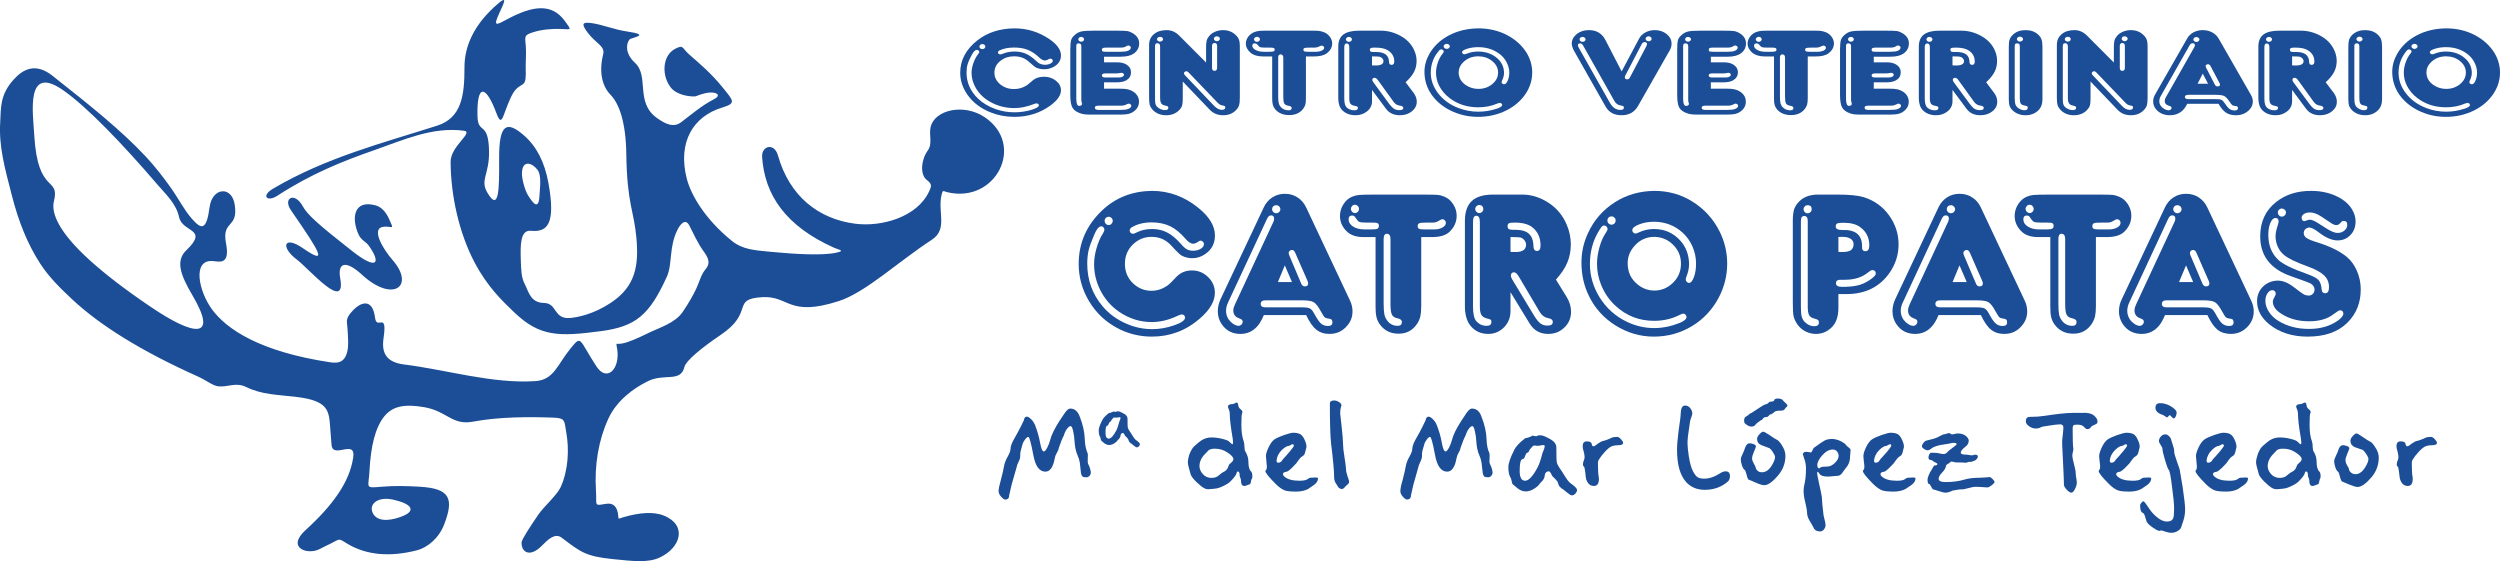 <?xml version="1.0" encoding="UTF-8"?>
<!DOCTYPE svg PUBLIC "-//W3C//DTD SVG 1.1//EN" "http://www.w3.org/Graphics/SVG/1.1/DTD/svg11.dtd">
<!-- Creator: CorelDRAW X8 -->
<svg xmlns="http://www.w3.org/2000/svg" xml:space="preserve" width="104.151mm" height="23.378mm" version="1.1" style="shape-rendering:geometricPrecision; text-rendering:geometricPrecision; image-rendering:optimizeQuality; fill-rule:evenodd; clip-rule:evenodd"
viewBox="0 0 32456 7285"
 xmlns:xlink="http://www.w3.org/1999/xlink"
 enable-background="new 0 -29.565 391 88.565">
 <defs>
  <style type="text/css">
   <![CDATA[
    .fil0 {fill:#1B4E96}
   ]]>
  </style>
 </defs>
 <g id="Capa_x0020_1">
  <g id="_2886772285888">
   <g id="Capa_x0020_1_0">
    <g id="_1894047186912">
     <path class="fil0" d="M12301 2496c628,148 1017,-616 482,-975 -276,-185 -654,-91 -702,131 -23,106 29,213 -37,303 -86,119 -103,313 -11,382 73,55 58,84 30,146 -154,336 -617,464 -955,422 -483,-60 -859,-359 -1008,-886 -49,-174 -215,-124 -206,18 33,494 304,897 936,1180 66,29 144,36 34,62 -174,41 -535,22 -870,-11 -194,-19 -352,-27 -494,-142 -352,-285 -531,-600 -584,-807 -122,-479 88,-810 458,-922 187,-57 149,-86 15,-253 -160,-200 -319,-328 -446,-441 -90,-80 -67,-128 -180,-68 -167,88 -180,358 -42,516 51,57 178,107 308,100 5,0 107,-47 191,-50 84,-4 151,35 46,89 -151,77 -281,189 -422,296 -97,74 -202,28 -319,-57 -280,-202 -94,-540 -281,-713 -129,-119 -118,-245 -72,-303 21,-27 294,-57 -29,-104 -168,-24 -314,-87 -455,-108 -143,-22 -136,17 -58,123 103,139 227,172 201,279 -60,240 -9,420 94,526 111,114 200,350 206,770 9,648 100,736 131,1089 33,359 -11,633 -335,845 -220,145 -426,187 -525,195 -219,19 -165,-192 -340,-195 -175,-2 -199,-148 -248,-242 -50,-94 -48,-200 -53,-321 -6,-195 -5,-387 131,-374 211,21 326,-81 228,-620 -49,-271 -154,-477 -321,-621 -220,-190 -321,-148 -319,300 2,397 0,701 -150,451 -104,-173 25,-236 19,-545 -8,-395 -143,-211 -150,-450 -12,-423 106,-422 251,-28 48,128 71,67 104,-26 54,-148 97,-247 141,-294 98,-103 140,-18 130,-286 -2,-62 9,-180 1,-281 -10,-123 -28,-140 103,-180 113,-34 233,-44 356,-40 128,4 144,27 47,-105 -173,-235 -421,-196 -750,-20 -108,57 -177,104 -124,-25 64,-156 181,-341 -44,-133 -264,244 -384,510 -384,779 1,375 -40,659 -356,760 -696,222 -1445,413 -2130,818 -158,93 -76,178 57,91 433,-282 843,-447 1262,-593 370,-129 751,-305 1158,-251 138,18 -171,196 -171,403 2,439 110,925 311,1307 170,322 367,506 513,646 335,322 584,318 1128,246 453,-60 628,-208 855,-706 75,-166 25,-381 137,-607 31,-65 101,-161 154,-60 56,105 105,227 196,350 90,122 49,179 11,225 -56,69 -79,170 -119,253 -43,89 -97,184 -172,294 -102,149 -297,202 -450,277 -130,63 -253,120 -340,135 -89,15 -75,-29 -60,83 34,248 -135,420 -270,215 -234,-357 -189,-415 -338,-233 -172,211 -214,407 -457,423 -558,36 -1155,-148 -1701,-216 -228,-28 -297,-144 -269,-340 54,-366 -89,-95 -110,-268 -36,-277 -205,-182 -282,-99 -43,46 -90,96 -83,162 10,86 20,252 14,318 -21,200 -121,215 -233,198 -908,-137 -1346,-427 -1538,-694 -169,-237 -253,-642 17,-620 74,5 226,61 171,-226 -61,-313 162,-187 112,-507 -38,-247 -292,-224 -326,34 -41,311 -109,287 -228,152 -107,-122 -170,-256 -280,-411 -97,-137 -204,-273 -321,-399 -323,-344 -716,-658 -1209,-1047 -219,-174 -380,-90 -503,45 -185,202 -166,376 -177,550 -20,320 57,595 154,969 83,324 200,620 366,875 111,171 254,312 404,453 366,345 908,682 1642,1011 108,48 193,121 268,128 124,12 223,-58 360,9 203,99 398,98 657,129 398,48 416,172 431,376l19 244c15,193 321,-84 281,169 -48,311 -254,607 -618,939 -256,232 30,330 187,244 43,-23 88,-44 131,-65 144,-72 101,-75 231,2 241,142 540,172 895,82 138,-35 288,-158 356,-338 126,-330 81,-465 -318,-488 -165,-10 -329,-14 -493,0 -226,19 -171,19 -159,-208 16,-311 73,-557 190,-703 112,-140 273,-164 518,-122 303,52 360,240 638,188 337,-64 736,-63 1039,-52 160,6 142,38 169,189 40,221 28,496 -75,719 -45,96 -221,254 -286,349 -99,146 -218,324 -219,363 -3,136 115,192 258,48 85,-85 174,-176 263,-109 245,185 309,242 668,278 261,27 453,49 603,-20 275,-128 363,-420 56,-545 -140,-57 -327,-36 -521,19 -89,26 -61,40 -76,-48 -13,-70 -46,-144 -163,-123 -156,28 -109,19 -122,-172 -21,-329 32,-655 161,-935 106,-230 320,-393 517,-488 214,-104 421,23 471,-185 19,-79 228,-251 466,-411 451,-303 131,-468 543,-493 354,-21 335,263 994,51 347,-111 784,-521 1205,-794 218,-140 73,-365 131,-591 16,-65 19,-41 76,-28zm-7249 348c-45,-99 -104,-158 -176,-178 -286,-78 -316,168 -221,378 34,76 95,92 132,144 161,224 117,333 -219,68 -434,-341 -576,-466 -639,-581 -104,-189 -262,-105 -150,57 392,567 478,714 150,488 -244,-168 -291,-12 -75,150 159,120 643,691 563,244 -37,-205 70,-243 283,-47 403,370 697,148 392,-197 -103,-116 -295,-413 -105,-427 109,-9 134,55 65,-99zm1724 -598c6,-179 137,-130 203,-40 55,73 29,235 25,329 -9,200 -81,109 -150,-1 -39,-64 -80,-209 -78,-288zm-1665 4242c-219,-51 -337,69 -263,188 74,117 271,72 394,18 147,-64 114,-149 -131,-206zm-2612 -2653c-164,-278 -219,-453 -79,-587 296,-284 -52,-227 -95,-429 -38,-175 -170,-294 -275,-416 -467,-545 -925,-1019 -1229,-1231 -493,-345 -393,290 -376,586 45,779 336,526 255,855 -38,154 64,402 466,766 196,177 449,374 794,607 560,379 878,425 539,-151z"/>
     <g>
      <path class="fil0" d="M14956 2478c219,0 419,73 601,220 144,116 216,236 216,359 0,106 -44,187 -132,245 -50,34 -104,50 -163,50 -48,0 -94,-11 -138,-34 -18,-10 -64,-53 -136,-132 -68,-74 -152,-111 -254,-111 -91,0 -169,31 -235,92 -74,68 -111,154 -111,259 0,100 35,183 104,251 68,65 148,98 241,98 81,0 156,-27 224,-81 15,-11 48,-44 100,-100 53,-55 120,-83 201,-83 82,0 152,29 211,87 58,57 87,125 87,203 0,110 -64,220 -192,332 -181,158 -389,237 -626,237 -146,0 -284,-31 -414,-93 -174,-85 -309,-209 -406,-374 -86,-147 -130,-306 -130,-476 0,-271 101,-502 303,-694 176,-168 393,-252 649,-255zm629 646c-8,0 -21,6 -39,20 -20,13 -39,20 -57,20 -30,0 -63,-22 -101,-67 -64,-74 -130,-128 -198,-161 -68,-32 -148,-49 -240,-49 -98,0 -183,21 -254,62 -20,11 -30,27 -30,45 0,12 5,22 13,29 8,8 19,12 31,12 8,0 26,-7 51,-19 55,-29 122,-43 198,-43 72,0 136,15 193,45 58,29 116,78 176,145 29,35 56,60 79,73 23,13 51,19 82,19 37,0 70,-8 97,-24 29,-17 43,-36 44,-58 1,-13 -3,-24 -13,-34 -9,-10 -19,-15 -32,-15zm-243 958c-11,0 -28,6 -52,17 -115,55 -227,82 -337,82 -152,0 -292,-44 -421,-131 -109,-74 -192,-171 -251,-290 -51,-105 -77,-215 -77,-330 0,-66 10,-135 32,-209 21,-74 48,-137 83,-191 12,-21 19,-36 19,-46 0,-12 -4,-23 -12,-32 -8,-10 -18,-14 -29,-14 -30,0 -61,36 -91,109 -36,83 -61,151 -73,202 -12,52 -18,110 -18,174 0,213 67,397 200,554 83,98 186,173 309,226 108,47 219,70 334,70 95,0 189,-16 283,-49 94,-32 142,-65 144,-99 1,-11 -3,-21 -11,-30 -10,-9 -20,-13 -32,-13zm-948 -1268c-14,0 -27,5 -37,15 -11,11 -16,23 -16,38 0,15 5,28 16,39 10,11 22,16 36,16 14,0 27,-5 37,-16 10,-11 16,-24 16,-39 0,-14 -5,-26 -15,-37 -10,-10 -22,-16 -37,-16z"/>
      <path id="_31" class="fil0" d="M16408 4090c-29,68 -58,117 -87,148 -58,65 -131,97 -217,97 -104,0 -185,-42 -243,-126 -34,-50 -51,-106 -51,-169 0,-52 12,-104 36,-156l562 -1194c26,-54 62,-97 111,-128 48,-31 102,-46 161,-46 62,0 117,15 165,47 49,31 86,75 113,132l567 1204c23,47 34,95 34,143 0,71 -23,133 -69,186 -60,71 -136,107 -229,107 -70,0 -127,-19 -173,-56 -45,-36 -89,-100 -131,-189l-549 0zm182 -428l183 0 -93 -217 -90 217zm311 237l-471 0c-42,0 -63,15 -63,46 0,30 20,45 61,45l473 0c50,0 85,5 104,14 18,9 37,31 55,64 34,64 64,108 88,131 25,22 56,33 92,33 38,0 58,-15 58,-47 0,-18 -4,-31 -13,-37 -8,-7 -27,-11 -55,-15 -16,-2 -27,-8 -37,-18 -9,-11 -23,-34 -44,-71 -35,-64 -66,-105 -94,-121 -27,-16 -79,-24 -154,-24zm-451 -1060l-508 1090c-16,35 -25,71 -25,106 0,40 11,77 33,111 17,23 37,43 62,60 24,16 47,24 69,24 13,0 25,-6 36,-16 10,-11 16,-22 16,-35 0,-13 -4,-22 -9,-27 -7,-6 -20,-13 -41,-21 -48,-17 -72,-51 -72,-102 0,-23 8,-48 22,-78l500 -1074c6,-13 8,-26 8,-38 0,-29 -13,-43 -40,-43 -20,-1 -37,14 -51,43zm290 482l152 359c11,26 27,38 48,38 29,0 43,-12 43,-39 0,-9 -3,-21 -9,-34l-159 -363c-10,-25 -25,-37 -43,-37 -11,0 -21,4 -29,12 -9,8 -13,17 -13,27 0,9 3,21 10,37zm-171 -657c-15,0 -28,4 -38,14 -11,10 -16,23 -16,38 0,14 5,27 16,37 10,10 23,15 38,15 14,0 27,-5 37,-15 11,-11 16,-23 16,-37 0,-14 -5,-26 -15,-36 -10,-10 -23,-16 -38,-16z"/>
      <path id="_32" class="fil0" d="M17858 3078l-156 0c-98,0 -173,-27 -223,-79 -56,-57 -83,-123 -83,-196 0,-52 14,-101 43,-148 29,-47 66,-80 111,-100 30,-13 61,-21 93,-24 32,-3 108,-5 228,-5l597 0c106,0 172,2 198,4 26,3 55,10 85,23 47,19 85,52 115,98 30,47 45,96 45,149 0,83 -33,154 -97,213 -46,43 -122,65 -228,65l-135 0 0 894c0,58 -4,102 -11,133 -7,31 -20,62 -39,93 -57,89 -138,134 -244,134 -105,0 -187,-41 -245,-123 -21,-30 -35,-61 -42,-93 -8,-32 -12,-78 -12,-138l0 -900 0 0zm744 -188l-82 0c-49,0 -80,2 -94,8 -14,6 -21,18 -21,37 0,17 5,28 16,34 11,6 32,9 62,9l140 0c41,0 75,-8 105,-25 28,-17 43,-37 43,-61 0,-12 -5,-23 -14,-32 -8,-9 -19,-14 -31,-14 -11,0 -29,9 -55,25 -20,12 -43,19 -69,19zm-776 0l-87 0c-49,0 -80,-4 -93,-10 -14,-7 -32,-28 -55,-64 -9,-12 -21,-18 -37,-18 -30,0 -46,17 -46,50 0,37 20,68 58,93 39,25 87,37 145,37l100 0c35,0 59,-3 72,-9 12,-7 18,-19 18,-36 0,-18 -4,-29 -15,-35 -10,-6 -30,-8 -60,-8zm-235 -232c-14,0 -27,5 -37,16 -10,11 -16,23 -16,37 0,15 6,28 16,39 10,10 23,16 37,16 14,0 26,-6 37,-16 10,-11 15,-23 15,-38 0,-14 -5,-27 -15,-37 -9,-11 -22,-16 -37,-17zm372 445l0 842c0,63 4,109 10,139 7,30 19,56 38,80 34,44 79,66 134,66 37,0 55,-17 55,-51 0,-23 -19,-39 -58,-47 -36,-7 -60,-23 -72,-48 -12,-25 -18,-71 -18,-140l0 -841c0,-45 -16,-68 -48,-68 -27,0 -41,23 -41,68z"/>
      <path id="_33" class="fil0" d="M20200 3630l138 224c38,61 58,125 58,192 0,81 -28,150 -86,205 -57,56 -127,84 -211,84 -107,0 -187,-46 -242,-137l-247 -405 0 243c0,87 -29,158 -86,215 -57,56 -124,84 -203,84 -97,0 -174,-36 -232,-108 -47,-59 -71,-143 -71,-254l0 -1105c0,-117 30,-203 90,-259 59,-55 152,-83 277,-83l376 0c122,0 239,37 351,112 101,68 176,159 226,274 37,87 55,173 55,259 0,87 -15,166 -45,236 -29,72 -79,146 -148,223zm-590 -553l0 193 66 2c90,0 136,-32 136,-95 0,-20 -7,-40 -22,-59 -15,-18 -32,-30 -51,-35 -11,-3 -54,-5 -129,-6zm24 554l280 463c30,50 58,85 84,104 25,19 56,29 93,29 45,0 68,-15 68,-48 0,-26 -20,-42 -60,-49 -43,-7 -79,-32 -107,-76l-275 -465c-21,-36 -42,-54 -61,-54 -27,0 -41,15 -41,45 0,13 7,30 19,51zm36 -741c-41,0 -67,2 -79,8 -12,6 -19,18 -19,37 0,19 5,31 14,38 9,6 27,10 53,10 73,-1 126,5 159,20 36,14 63,38 82,70 18,33 27,74 28,126 2,40 17,59 46,59 31,0 46,-24 46,-73 0,-100 -36,-178 -107,-235 -52,-40 -127,-60 -223,-60zm-465 -229c-14,0 -26,5 -37,15 -10,10 -16,22 -16,37 0,14 6,27 16,37 11,11 22,16 36,16 15,0 27,-5 38,-16 10,-10 15,-22 15,-36 0,-14 -4,-27 -14,-37 -10,-11 -23,-16 -38,-16zm-82 219l0 1098c0,97 15,162 45,194 35,38 79,58 132,58 42,0 62,-17 62,-51 0,-14 -3,-24 -10,-29 -6,-4 -26,-11 -57,-18 -30,-9 -52,-24 -64,-46 -13,-23 -19,-59 -19,-106l0 -1100c0,-53 -16,-79 -47,-79 -28,0 -42,26 -42,79z"/>
      <path id="_34" class="fil0" d="M21475 2478c186,0 353,47 503,143 151,96 266,223 346,383 66,132 99,271 99,418 0,154 -36,301 -109,440 -83,157 -198,281 -347,371 -150,91 -316,137 -497,137 -177,0 -344,-49 -500,-147 -151,-96 -264,-221 -340,-377 -66,-132 -99,-278 -99,-439 0,-132 28,-259 85,-381 78,-169 195,-303 350,-401 148,-95 318,-144 509,-147zm3 597c-108,0 -198,43 -269,130 -52,62 -78,133 -78,213 0,114 43,205 128,274 66,54 138,80 218,80 92,0 172,-33 239,-98 72,-68 107,-152 107,-252 0,-97 -35,-179 -105,-247 -66,-65 -146,-98 -240,-100zm-3 -196c-71,0 -136,11 -195,34 -60,24 -89,48 -89,75 0,12 4,22 12,31 9,9 19,13 31,13 8,0 22,-5 43,-15 61,-29 126,-44 194,-44 137,0 250,49 341,148 77,85 116,189 116,312 0,49 -12,105 -37,166 -4,13 -6,23 -6,31 0,11 4,21 14,30 9,8 19,13 29,13 24,0 45,-26 64,-77 18,-51 27,-108 27,-174 0,-75 -15,-148 -46,-221 -32,-71 -74,-132 -129,-181 -103,-93 -227,-140 -369,-141zm-649 48c-12,0 -24,7 -36,21 -11,13 -28,41 -52,83 -64,117 -97,249 -97,396 0,153 42,297 125,432 89,143 209,250 360,321 113,53 229,79 349,79 109,0 218,-22 330,-66 60,-25 90,-51 90,-77 0,-12 -4,-22 -13,-31 -8,-9 -18,-14 -30,-14 -9,0 -23,6 -44,16 -101,52 -212,78 -334,78 -193,0 -361,-65 -503,-197 -81,-75 -142,-165 -184,-269 -36,-88 -54,-180 -54,-274 0,-68 11,-140 32,-216 21,-75 48,-136 81,-184 16,-24 24,-41 24,-52 0,-12 -4,-23 -14,-32 -9,-9 -19,-14 -30,-14zm97 -118c-16,0 -29,5 -40,15 -10,11 -15,23 -15,38 0,15 5,28 15,39 11,10 24,16 38,16 15,0 28,-6 39,-16 10,-11 15,-24 15,-39 0,-14 -5,-26 -15,-36 -10,-11 -22,-16 -37,-17z"/>
      <path id="_35" class="fil0" d="M23867 3818l0 175c0,115 -29,200 -87,256 -57,57 -126,86 -206,86 -49,0 -96,-12 -141,-36 -45,-24 -80,-58 -107,-100 -22,-36 -36,-69 -42,-100 -6,-30 -9,-91 -9,-182l0 -1048c0,-65 6,-116 17,-152 12,-35 33,-68 65,-101 58,-59 139,-89 241,-90l249 0c158,0 273,11 346,33 137,42 248,121 331,236 82,113 124,239 124,379 0,132 -39,254 -115,365 -129,186 -317,279 -563,279l-103 0 0 0zm0 -742l0 194c23,1 37,2 42,2 55,0 93,-7 114,-20 27,-17 41,-44 41,-81 0,-30 -12,-53 -37,-70 -24,-17 -59,-26 -103,-26 -13,0 -32,0 -57,1zm440 430c-12,0 -32,11 -58,33 -76,62 -175,93 -298,93 -7,0 -22,0 -44,0 -10,0 -16,0 -18,0 -36,0 -54,16 -54,46 0,30 27,46 80,46 82,0 148,-6 199,-18 51,-11 100,-33 147,-63 60,-39 91,-69 91,-90 0,-31 -15,-46 -45,-47zm-373 -614c-42,0 -70,3 -82,9 -13,7 -20,19 -20,40 0,31 29,45 85,45 174,-7 260,66 257,217 -2,39 12,58 43,58 34,0 51,-25 51,-75 0,-100 -39,-180 -118,-237 -51,-38 -123,-57 -216,-57zm-554 -23l0 1120c0,59 4,103 13,129 8,27 24,52 49,73 34,29 71,44 111,44 41,0 61,-16 61,-48 0,-15 -4,-26 -12,-33 -8,-6 -27,-13 -56,-21 -28,-7 -49,-22 -60,-43 -11,-22 -17,-57 -17,-105l0 -1116c0,-44 -15,-65 -46,-65 -29,0 -43,22 -43,65zm88 -205c-14,0 -27,4 -37,15 -10,10 -16,22 -16,37 0,15 5,27 15,37 10,11 23,16 38,16 14,0 26,-5 37,-16 10,-10 15,-22 15,-37 0,-34 -17,-52 -52,-52z"/>
      <path id="_36" class="fil0" d="M25167 4090c-28,68 -58,117 -87,148 -58,65 -130,97 -217,97 -104,0 -185,-42 -243,-126 -34,-50 -51,-106 -51,-169 0,-52 12,-104 36,-156l562 -1194c26,-54 63,-97 111,-128 48,-31 102,-46 161,-46 62,0 117,15 165,47 50,31 87,75 113,132l567 1204c23,47 34,95 34,143 0,71 -23,133 -69,186 -59,71 -135,107 -228,107 -71,0 -128,-19 -173,-56 -46,-36 -89,-100 -131,-189l-550 0zm182 -428l184 0 -94 -217 -90 217zm311 237l-470 0c-43,0 -64,15 -64,46 0,30 20,45 61,45l473 0c51,0 86,5 104,14 19,9 37,31 55,64 34,64 64,108 89,131 25,22 55,33 91,33 39,0 58,-15 58,-47 0,-18 -4,-31 -13,-37 -8,-7 -26,-11 -55,-15 -16,-2 -27,-8 -37,-18 -9,-11 -23,-34 -44,-71 -34,-64 -66,-105 -94,-121 -27,-16 -79,-24 -154,-24zm-451 -1060l-507 1090c-17,35 -26,71 -26,106 0,40 11,77 33,111 17,23 37,43 62,60 24,16 48,24 70,24 13,0 24,-6 35,-16 10,-11 16,-22 16,-35 0,-13 -3,-22 -9,-27 -7,-6 -20,-13 -41,-21 -48,-17 -71,-51 -71,-102 0,-23 7,-48 21,-78l500 -1074c6,-13 9,-26 9,-38 0,-29 -14,-43 -41,-43 -20,-1 -37,14 -51,43zm290 482l153 359c10,26 26,38 47,38 29,0 43,-12 43,-39 0,-9 -3,-21 -9,-34l-159 -363c-10,-25 -25,-37 -43,-37 -11,0 -21,4 -29,12 -9,8 -13,17 -13,27 0,9 4,21 10,37zm-170 -657c-16,0 -29,4 -39,14 -11,10 -16,23 -16,38 0,14 5,27 16,37 10,10 23,15 39,15 14,0 26,-5 36,-15 11,-11 17,-23 17,-37 0,-14 -6,-26 -16,-36 -10,-10 -23,-16 -37,-16z"/>
      <path id="_37" class="fil0" d="M26618 3078l-157 0c-98,0 -173,-27 -223,-79 -55,-57 -83,-123 -83,-196 0,-52 14,-101 43,-148 29,-47 66,-80 111,-100 30,-13 61,-21 93,-24 33,-3 108,-5 228,-5l597 0c106,0 172,2 198,4 26,3 55,10 85,23 47,19 85,52 115,98 30,47 45,96 45,149 0,83 -33,154 -97,213 -46,43 -122,65 -228,65l-135 0 0 894c0,58 -4,102 -11,133 -7,31 -20,62 -39,93 -57,89 -138,134 -244,134 -105,0 -187,-41 -245,-123 -21,-30 -35,-61 -42,-93 -8,-32 -11,-78 -11,-138l0 -900 0 0zm743 -188l-82 0c-49,0 -80,2 -94,8 -14,6 -21,18 -21,37 0,17 5,28 16,34 11,6 32,9 62,9l140 0c41,0 76,-8 105,-25 29,-17 43,-37 43,-61 0,-12 -5,-23 -13,-32 -9,-9 -19,-14 -32,-14 -10,0 -29,9 -55,25 -20,12 -43,19 -69,19zm-776 0l-87 0c-49,0 -80,-4 -93,-10 -13,-7 -32,-28 -55,-64 -9,-12 -21,-18 -37,-18 -30,0 -45,17 -45,50 0,37 19,68 58,93 39,25 87,37 145,37l99 0c35,0 59,-3 72,-9 12,-7 19,-19 19,-36 0,-18 -5,-29 -16,-35 -9,-6 -30,-8 -60,-8zm-235 -232c-14,0 -27,5 -37,16 -10,11 -16,23 -16,37 0,15 6,28 16,39 10,10 23,16 37,16 14,0 26,-6 37,-16 10,-11 15,-23 15,-38 0,-14 -5,-27 -15,-37 -9,-11 -22,-16 -37,-17zm373 445l0 842c0,63 3,109 9,139 7,30 20,56 38,80 34,44 79,66 134,66 37,0 55,-17 55,-51 0,-23 -19,-39 -58,-47 -36,-7 -60,-23 -72,-48 -12,-25 -18,-71 -18,-140l0 -841c0,-45 -16,-68 -48,-68 -27,0 -40,23 -40,68z"/>
      <path id="_38" class="fil0" d="M28107 4090c-28,68 -57,117 -86,148 -59,65 -131,97 -217,97 -105,0 -186,-42 -244,-126 -34,-50 -51,-106 -51,-169 0,-52 12,-104 37,-156l561 -1193c26,-55 63,-98 111,-129 48,-31 102,-46 162,-46 61,0 117,15 165,47 49,32 86,76 112,132l567 1204c23,47 35,95 35,143 0,71 -23,133 -69,187 -60,70 -136,106 -229,106 -70,0 -128,-19 -173,-55 -45,-37 -89,-100 -131,-190l-550 0 0 0zm182 -428l184 0 -93 -217 -91 217zm312 237l-471 0c-43,0 -64,15 -64,46 0,30 21,45 61,45l474 0c50,0 85,5 104,14 18,9 36,31 55,64 34,64 63,108 88,131 25,22 56,33 92,33 38,0 57,-15 57,-47 0,-18 -4,-31 -12,-37 -8,-7 -27,-11 -56,-15 -15,-2 -27,-8 -36,-18 -9,-11 -24,-34 -44,-71 -35,-64 -67,-105 -94,-121 -28,-16 -79,-24 -154,-24zm-452 -1060l-507 1090c-16,35 -25,71 -25,106 0,40 11,77 33,111 16,23 37,43 62,60 24,16 47,24 69,24 13,0 25,-6 35,-16 11,-11 16,-22 16,-35 0,-13 -3,-22 -9,-27 -6,-6 -20,-13 -40,-21 -48,-17 -72,-51 -72,-102 0,-23 7,-48 21,-78l500 -1074c6,-13 9,-26 9,-38 0,-29 -13,-43 -41,-43 -20,-1 -37,14 -51,43zm291 482l152 359c11,26 27,38 48,38 28,0 43,-12 43,-39 0,-9 -4,-21 -9,-34l-159 -363c-10,-25 -25,-37 -44,-37 -11,0 -21,4 -29,12 -8,8 -12,17 -12,27 0,9 3,21 10,37zm-171 -657c-15,0 -28,4 -39,14 -10,10 -16,23 -16,38 0,14 6,27 16,37 11,10 24,15 39,15 14,0 26,-5 37,-15 11,-11 16,-23 16,-37 0,-14 -5,-26 -15,-36 -11,-10 -23,-16 -38,-16z"/>
      <path id="_39" class="fil0" d="M29571 3643c67,0 137,29 210,86 63,49 105,79 125,91 20,11 42,17 66,17 22,0 40,-7 54,-22 15,-14 22,-33 22,-57 0,-29 -15,-53 -45,-74 -15,-10 -103,-44 -265,-100 -263,-93 -395,-265 -395,-515 0,-190 69,-340 209,-448 120,-96 271,-143 452,-143 156,0 290,37 403,110 53,35 96,77 127,128 31,52 47,104 47,159 0,71 -22,130 -67,176 -44,47 -100,70 -167,70 -73,0 -153,-35 -242,-103 -56,-43 -97,-64 -125,-64 -19,0 -36,7 -51,21 -14,14 -21,31 -21,50 0,26 12,48 37,65 24,16 71,36 141,57 166,52 293,115 382,189 55,46 99,107 131,182 33,76 49,155 49,239 0,173 -57,316 -171,430 -121,122 -294,183 -519,183 -200,0 -366,-54 -498,-160 -105,-86 -158,-186 -158,-299 0,-79 28,-144 83,-196 52,-47 114,-71 186,-72zm691 -748l-129 -86c-52,-34 -101,-51 -147,-51 -29,0 -54,7 -74,19 -21,14 -31,30 -31,47 0,31 12,47 37,47 3,0 19,-5 46,-15 8,-3 17,-4 24,-4 23,0 56,14 100,41l120 76c59,37 105,55 138,55 36,0 66,-10 90,-31 25,-20 37,-46 37,-76 0,-33 -16,-49 -48,-49 -13,0 -26,7 -37,22 -17,21 -35,32 -55,32 -22,0 -46,-9 -71,-27zm118 1133c-13,0 -42,18 -88,53 -78,60 -183,90 -315,90 -140,0 -261,-33 -362,-99 -72,-46 -108,-98 -108,-157 0,-17 9,-39 25,-67 9,-14 13,-26 13,-37 0,-12 -5,-22 -13,-31 -9,-9 -19,-13 -31,-13 -24,0 -46,14 -64,41 -18,28 -27,60 -27,98 0,49 16,97 47,144 31,47 73,87 127,119 112,68 243,101 393,101 150,0 275,-37 377,-110 45,-33 68,-63 68,-88 0,-28 -14,-43 -42,-44zm-839 -1198c-26,0 -48,21 -66,63 -18,41 -27,93 -27,156 0,135 43,243 130,325 59,55 184,116 374,183 74,27 123,52 146,77 24,25 38,67 43,127 3,31 18,46 45,46 34,0 50,-26 50,-80 0,-60 -21,-111 -63,-151 -42,-41 -112,-80 -211,-116 -153,-55 -257,-105 -311,-151 -33,-27 -60,-63 -80,-106 -19,-44 -29,-89 -29,-136 0,-37 10,-87 30,-147 6,-19 10,-34 10,-43 0,-31 -13,-47 -41,-47zm84 -123c-15,0 -27,5 -38,15 -10,10 -15,22 -15,36 0,15 5,28 15,38 10,11 22,16 37,16 15,0 27,-5 37,-16 11,-10 16,-23 16,-38 0,-14 -5,-26 -16,-35 -10,-10 -22,-15 -36,-16z"/>
      <path class="fil0" d="M13170 368c162,0 310,45 445,134 106,70 159,143 159,218 0,64 -33,114 -97,149 -37,20 -77,30 -121,30 -36,0 -69,-6 -102,-20 -14,-6 -47,-33 -101,-81 -50,-45 -112,-67 -188,-67 -67,0 -125,18 -173,56 -55,41 -82,93 -82,157 0,60 26,111 77,152 50,40 109,60 177,60 61,0 116,-16 167,-49 10,-7 35,-27 74,-61 39,-34 88,-50 148,-50 61,0 112,17 156,52 43,35 65,76 65,124 0,66 -47,133 -143,202 -133,95 -287,143 -462,143 -109,0 -210,-19 -306,-57 -129,-51 -229,-126 -300,-226 -64,-90 -97,-186 -97,-289 0,-165 75,-305 224,-422 130,-102 291,-153 480,-155zm465 393c-6,0 -16,3 -29,12 -15,8 -28,12 -42,12 -22,0 -47,-14 -75,-41 -47,-45 -96,-77 -146,-97 -50,-20 -109,-30 -177,-30 -73,0 -136,12 -189,37 -14,7 -21,16 -21,28 0,7 3,13 9,17 6,5 14,7 23,7 6,0 19,-3 38,-11 41,-17 90,-26 146,-26 53,0 100,9 143,27 42,18 85,47 130,89 21,21 41,36 58,43 18,8 38,13 61,13 27,0 51,-5 72,-15 21,-11 31,-22 32,-36 1,-7 -2,-14 -9,-20 -7,-7 -15,-9 -24,-9zm-180 581c-8,0 -21,4 -39,11 -85,33 -167,50 -248,50 -113,0 -217,-27 -312,-80 -81,-45 -142,-104 -185,-176 -38,-64 -58,-131 -58,-201 0,-40 8,-82 24,-127 15,-45 36,-83 61,-116 10,-12 15,-22 15,-27 0,-8 -3,-15 -9,-20 -6,-6 -13,-9 -21,-9 -23,0 -45,23 -68,67 -27,50 -45,91 -54,123 -9,31 -13,66 -13,105 0,129 49,241 148,337 61,59 137,104 228,137 80,28 162,42 247,42 71,0 140,-10 209,-29 70,-20 105,-40 107,-61 1,-7 -2,-13 -8,-18 -7,-5 -15,-8 -24,-8zm-701 -770c-11,0 -20,3 -28,10 -7,6 -11,14 -11,23 0,9 4,17 11,23 8,6 17,10 27,10 11,0 20,-4 28,-10 7,-6 11,-14 11,-23 0,-9 -3,-17 -11,-23 -7,-6 -16,-10 -27,-10z"/>
      <path id="_31_1_" class="fil0" d="M14333 1151l199 0c48,0 85,3 111,9 25,6 50,17 73,32 47,33 71,76 71,128 0,53 -24,96 -71,129 -21,15 -45,25 -69,31 -25,5 -63,8 -113,8l-341 0c-50,0 -85,-1 -106,-3 -20,-2 -39,-6 -59,-13 -52,-17 -87,-42 -105,-75 -19,-33 -28,-87 -28,-162l0 -593c0,-58 4,-98 11,-122 7,-23 22,-45 47,-66 26,-24 55,-39 87,-46 32,-7 88,-10 169,-10l261 0c84,0 138,1 163,5 25,4 50,14 76,30 53,33 80,76 80,130 0,55 -24,100 -71,133 -38,26 -95,40 -169,40l-216 0 0 73 172 0c49,0 88,10 119,29 40,25 59,59 59,101 0,44 -19,78 -59,102 -30,19 -74,28 -134,28l-157 0 0 82 0 0zm207 221l-278 0c-18,0 -30,2 -37,6 -8,4 -11,11 -11,21 0,19 16,28 49,28l277 0c51,0 86,-4 105,-12 28,-11 42,-25 42,-41 0,-8 -3,-14 -10,-20 -7,-5 -14,-9 -23,-9 -6,0 -13,3 -22,7 -17,9 -31,14 -42,16 -10,3 -27,4 -50,4zm-58 -419l-132 0c-30,0 -45,9 -45,26 0,18 15,27 45,27l179 0c17,0 32,-4 44,-10 12,-7 19,-15 19,-24 0,-8 -3,-14 -9,-19 -6,-5 -13,-8 -22,-8 -4,0 -10,1 -17,2 -16,4 -36,6 -62,6zm67 -335l-188 0c-21,0 -36,2 -44,6 -8,4 -12,11 -12,22 0,11 4,18 10,21 6,3 21,5 45,5l189 0c44,0 76,-4 95,-13 25,-10 37,-25 37,-42 0,-7 -3,-13 -10,-18 -7,-6 -15,-9 -24,-9 -6,0 -15,4 -27,11 -17,12 -41,17 -71,17zm-576 -17l0 684c0,60 13,90 40,90 10,0 18,-3 25,-8 7,-5 10,-12 10,-19 0,-2 -2,-10 -6,-24 -3,-9 -4,-22 -4,-40l0 -683c0,-26 -11,-38 -33,-38 -13,0 -21,2 -26,8 -4,5 -6,15 -6,30zm64 -122c-10,0 -20,3 -27,9 -8,6 -11,14 -11,22 0,9 3,17 11,22 7,6 16,9 26,9 11,0 20,-3 27,-9 8,-6 11,-13 11,-22 0,-8 -3,-15 -10,-21 -8,-6 -16,-9 -27,-10z"/>
      <path id="_32_1_" class="fil0" d="M15658 812l0 -202c0,-36 2,-64 8,-84 5,-20 16,-39 32,-58 19,-24 45,-42 77,-56 33,-14 67,-21 103,-21 67,0 123,22 166,65 20,19 33,38 40,58 8,21 12,48 12,84l0 668c0,45 -3,78 -10,100 -6,21 -18,42 -38,62 -42,45 -99,68 -170,68 -70,0 -127,-24 -174,-73l-349 -365 0 229c0,36 -3,65 -9,85 -7,20 -19,39 -38,58 -43,44 -99,66 -169,66 -73,0 -131,-24 -175,-71 -18,-20 -30,-40 -37,-61 -6,-21 -9,-52 -9,-92l0 -688c0,-59 20,-105 62,-140 42,-36 97,-53 167,-53 61,0 115,24 162,71l349 350zm140 -341c-10,0 -19,3 -27,9 -8,6 -12,14 -12,23 0,9 4,16 12,22 8,7 17,10 27,10 11,0 20,-3 27,-10 8,-6 12,-13 12,-22 0,-9 -4,-16 -11,-22 -7,-6 -16,-9 -28,-10zm-63 127l0 282c0,27 12,40 33,40 22,0 33,-14 33,-42l0 -280c0,-27 -11,-40 -32,-40 -23,0 -34,13 -34,40zm-354 376l383 402c32,33 65,50 99,50 29,0 44,-11 44,-31 0,-9 -3,-15 -8,-18 -4,-3 -17,-6 -37,-10 -17,-3 -33,-13 -50,-29l-381 -397c-9,-10 -19,-16 -30,-16 -7,0 -14,3 -21,8 -6,5 -9,11 -9,17 0,9 4,17 10,24zm-386 -371l0 685c0,32 3,57 10,73 6,16 19,30 37,42 25,17 53,26 83,26 29,0 43,-10 43,-29 0,-10 -2,-16 -8,-19 -6,-4 -23,-8 -51,-15 -33,-10 -49,-42 -48,-95l0 -668c0,-28 -12,-42 -35,-42 -12,0 -20,3 -24,9 -5,6 -7,17 -7,33zm65 -125c-11,0 -20,3 -28,9 -7,6 -11,13 -11,21 0,9 4,17 11,23 8,6 17,9 28,9 11,0 20,-3 27,-9 8,-6 12,-14 12,-23 0,-8 -4,-15 -11,-21 -7,-6 -17,-9 -28,-9z"/>
      <path id="_33_1_" class="fil0" d="M16517 733l-116 0c-73,0 -128,-17 -165,-48 -41,-35 -62,-75 -62,-120 0,-31 11,-61 32,-90 22,-28 49,-48 82,-60 22,-8 45,-13 69,-15 24,-2 80,-2 169,-2l441 0c78,0 127,0 147,2 19,2 40,6 63,14 34,11 63,31 85,60 22,28 33,58 33,90 0,50 -24,93 -72,129 -34,26 -90,40 -169,40l-100 0 0 542c0,35 -2,63 -7,81 -6,19 -15,38 -29,57 -42,54 -102,81 -180,81 -78,0 -139,-25 -182,-74 -15,-19 -26,-38 -31,-57 -6,-20 -9,-48 -9,-84l0 -546 1 0zm549 -115l-60 0c-36,0 -60,2 -70,5 -10,4 -15,11 -15,23 0,10 4,17 12,21 8,3 23,5 46,5l103 0c30,0 56,-5 77,-15 22,-11 32,-23 32,-37 0,-7 -3,-14 -9,-19 -7,-6 -15,-9 -23,-9 -9,0 -22,5 -41,15 -15,7 -33,11 -52,11zm-574 0l-64 0c-36,0 -59,-2 -69,-6 -10,-4 -23,-17 -40,-38 -7,-7 -16,-11 -28,-11 -22,0 -33,10 -33,30 0,22 14,41 43,56 29,16 64,23 107,23l74 0c25,0 43,-2 53,-6 9,-4 14,-11 14,-22 0,-10 -4,-17 -12,-20 -7,-4 -22,-6 -45,-6zm-173 -140c-11,0 -20,3 -28,10 -7,6 -11,13 -11,22 0,9 4,17 11,23 8,7 17,10 28,10 10,0 19,-3 27,-10 7,-6 11,-14 11,-22 0,-9 -3,-17 -10,-23 -8,-7 -17,-10 -28,-10zm275 270l0 511c0,38 3,66 8,84 5,19 14,35 28,49 25,27 58,40 99,40 27,0 40,-10 40,-30 0,-15 -14,-25 -43,-29 -26,-5 -44,-14 -53,-29 -9,-16 -13,-44 -13,-85l0 -511c0,-28 -12,-42 -36,-42 -20,1 -30,14 -30,42z"/>
      <path id="_34_1_" class="fil0" d="M18248 1068l103 136c28,37 42,76 42,116 0,50 -21,91 -63,125 -42,34 -94,51 -156,51 -79,0 -139,-28 -180,-83l-182 -246 0 147c0,53 -21,97 -64,131 -42,34 -92,51 -150,51 -71,0 -129,-22 -172,-65 -35,-36 -52,-88 -52,-155l0 -671c0,-71 22,-123 66,-157 45,-33 113,-50 206,-50l277 0c91,0 177,22 260,68 75,41 130,96 167,166 27,52 41,105 41,157 0,53 -11,101 -33,144 -22,43 -59,88 -110,135zm-436 -336l0 117 49 1c67,0 100,-19 100,-57 0,-12 -5,-24 -16,-36 -11,-11 -23,-18 -37,-21 -9,-2 -41,-4 -96,-4zm18 337l206 281c23,30 44,51 62,63 19,11 42,17 70,17 33,0 50,-9 50,-28 0,-17 -15,-27 -44,-31 -32,-3 -59,-19 -79,-45l-204 -283c-16,-22 -31,-33 -45,-33 -20,0 -30,9 -30,28 0,8 5,18 14,31zm26 -451c-30,0 -49,2 -58,5 -9,4 -14,11 -14,23 0,11 3,19 10,23 7,4 20,6 39,6 54,-1 93,3 118,12 26,9 47,23 60,43 14,19 21,45 22,76 1,24 12,36 34,36 22,0 34,-15 34,-44 0,-61 -27,-108 -80,-143 -38,-25 -93,-37 -165,-37zm-343 -139c-11,0 -20,3 -28,9 -7,6 -12,14 -12,23 0,9 5,16 12,23 8,6 17,9 27,9 11,0 20,-3 28,-9 7,-7 11,-14 11,-22 0,-9 -3,-17 -11,-23 -7,-6 -16,-10 -27,-10zm-61 133l0 667c0,59 11,98 33,118 26,23 59,35 98,35 30,0 46,-10 46,-31 0,-8 -2,-14 -7,-17 -5,-3 -20,-7 -43,-12 -22,-4 -38,-14 -48,-27 -9,-14 -14,-36 -14,-65l0 -668c0,-32 -11,-48 -35,-48 -20,0 -30,16 -30,48z"/>
      <path id="_35_1_" class="fil0" d="M19191 368c137,0 262,29 373,87 111,58 197,136 256,232 48,81 72,165 72,254 0,94 -26,183 -80,268 -61,95 -147,170 -257,225 -111,55 -234,83 -367,83 -131,0 -255,-30 -370,-89 -111,-58 -195,-135 -252,-229 -48,-80 -73,-169 -73,-267 0,-80 21,-157 63,-231 58,-103 144,-184 259,-244 109,-57 235,-87 376,-89zm2 363c-80,0 -146,26 -199,79 -38,37 -57,81 -57,129 0,69 32,125 95,167 48,32 102,48 160,48 69,0 128,-20 177,-59 53,-42 80,-93 80,-153 0,-59 -26,-109 -79,-151 -48,-39 -107,-59 -177,-60zm-2 -119c-52,0 -100,7 -144,21 -44,14 -66,29 -66,45 0,7 3,13 10,19 6,5 13,8 22,8 6,0 17,-3 32,-9 45,-18 93,-27 143,-27 102,0 186,30 253,90 57,51 85,115 85,189 0,31 -9,64 -27,101 -3,8 -5,14 -5,19 0,7 4,13 11,18 6,5 14,8 21,8 18,0 34,-15 47,-46 14,-31 21,-66 21,-106 0,-46 -12,-90 -35,-134 -23,-44 -54,-81 -94,-110 -77,-57 -168,-86 -274,-86zm-480 29c-9,0 -18,4 -26,12 -8,9 -21,26 -39,51 -47,71 -71,151 -71,241 0,93 31,180 92,262 65,86 154,152 266,195 84,32 170,48 259,48 80,0 161,-13 243,-40 45,-15 67,-31 67,-47 0,-7 -3,-13 -9,-19 -7,-5 -14,-8 -23,-8 -6,0 -17,3 -33,9 -74,32 -156,48 -246,48 -143,0 -267,-40 -372,-120 -60,-45 -105,-100 -137,-163 -26,-54 -39,-109 -39,-167 0,-41 8,-85 23,-130 16,-46 36,-83 60,-113 12,-14 18,-24 18,-31 0,-7 -3,-14 -10,-19 -7,-6 -14,-9 -23,-9zm72 -72c-12,0 -22,3 -29,10 -8,6 -12,13 -12,22 0,10 4,18 12,24 7,6 17,10 28,10 11,0 20,-4 28,-10 8,-6 12,-14 12,-24 0,-8 -4,-15 -12,-22 -7,-6 -16,-9 -27,-10z"/>
      <path id="_36_1_" class="fil0" d="M21053 927l226 -425c18,-34 45,-60 82,-81 38,-20 78,-30 121,-30 61,0 113,17 155,51 43,35 64,77 64,125 0,30 -8,58 -23,85l-412 723c-46,81 -117,121 -214,121 -96,0 -164,-37 -207,-112l-408 -720c-21,-38 -32,-72 -32,-100 0,-40 16,-75 49,-107 45,-44 104,-66 175,-66 98,0 169,43 213,128l211 408zm351 -456c-11,0 -20,3 -28,9 -8,7 -12,14 -12,23 0,10 4,17 12,24 8,6 17,9 27,9 11,0 20,-3 28,-9 7,-7 11,-14 11,-24 0,-8 -4,-15 -11,-22 -7,-6 -16,-9 -27,-10zm-94 108l-210 402c-4,9 -6,16 -6,22 0,18 10,27 31,27 16,0 28,-8 36,-26l210 -399c7,-15 12,-26 12,-35 0,-6 -4,-12 -10,-17 -7,-4 -14,-7 -22,-7 -17,0 -30,11 -41,33zm-814 40l404 715c35,62 80,93 136,93 31,0 46,-9 46,-29 0,-9 -3,-16 -9,-20 -6,-3 -21,-8 -45,-12 -28,-5 -51,-24 -70,-56l-403 -715c-12,-22 -26,-32 -40,-32 -20,0 -30,8 -30,24 0,8 4,19 11,32zm50 -140c-11,0 -20,3 -28,9 -7,6 -11,14 -11,23 0,9 4,16 11,23 8,6 17,9 27,9 11,0 20,-3 28,-9 7,-7 11,-14 11,-23 0,-9 -3,-16 -11,-22 -7,-6 -16,-9 -27,-10z"/>
      <path id="_37_1_" class="fil0" d="M22211 1151l200 0c48,0 85,3 110,9 26,6 50,17 73,32 48,33 71,76 71,128 0,53 -23,96 -71,129 -21,15 -44,25 -69,31 -25,5 -62,8 -113,8l-341 0c-50,0 -85,-1 -105,-3 -20,-2 -40,-6 -59,-13 -52,-17 -87,-42 -106,-75 -18,-33 -27,-87 -27,-162l0 -593c0,-58 3,-98 10,-122 7,-23 23,-45 47,-66 27,-24 56,-39 88,-46 32,-7 88,-10 168,-10l261 0c84,0 138,1 163,5 25,4 51,14 77,30 53,33 79,76 79,130 0,55 -23,100 -71,133 -38,26 -94,40 -169,40l-216 0 0 73 173 0c48,0 88,10 118,29 40,25 60,59 60,101 0,44 -20,78 -60,102 -29,19 -74,28 -134,28l-157 0 0 82 0 0zm208 221l-279 0c-18,0 -30,2 -37,6 -7,4 -11,11 -11,21 0,19 17,28 49,28l278 0c50,0 85,-4 105,-12 28,-11 41,-25 41,-41 0,-8 -3,-14 -10,-20 -6,-5 -14,-9 -22,-9 -7,0 -14,3 -22,7 -18,9 -32,14 -42,16 -10,3 -27,4 -50,4zm-59 -419l-132 0c-30,0 -45,9 -45,26 0,18 15,27 45,27l180 0c17,0 31,-4 43,-10 13,-7 19,-15 19,-24 0,-8 -3,-14 -9,-19 -5,-5 -13,-8 -21,-8 -5,0 -10,1 -18,2 -15,4 -36,6 -62,6zm67 -335l-187 0c-22,0 -36,2 -44,6 -9,4 -12,11 -12,22 0,11 3,18 9,21 7,3 22,5 46,5l188 0c45,0 77,-4 96,-13 24,-10 37,-25 37,-42 0,-7 -4,-13 -11,-18 -6,-6 -14,-9 -23,-9 -7,0 -16,4 -27,11 -17,12 -41,17 -72,17zm-576 -17l0 684c0,60 13,90 40,90 10,0 19,-3 26,-8 7,-5 10,-12 10,-19 0,-2 -2,-10 -7,-24 -2,-9 -4,-22 -3,-40l0 -683c0,-26 -11,-38 -33,-38 -13,0 -21,2 -26,8 -4,5 -7,15 -7,30zm65 -122c-11,0 -20,3 -28,9 -7,6 -11,14 -11,22 0,9 4,17 11,22 8,6 17,9 27,9 10,0 19,-3 26,-9 8,-6 12,-13 12,-22 0,-8 -4,-15 -11,-21 -7,-6 -16,-9 -26,-10z"/>
      <path id="_38_1_" class="fil0" d="M23031 733l-116 0c-73,0 -127,-17 -165,-48 -41,-35 -62,-75 -62,-120 0,-31 11,-61 32,-90 22,-28 49,-48 82,-60 22,-8 45,-13 69,-15 24,-2 80,-2 169,-2l441 0c79,0 128,0 147,2 19,2 41,6 63,14 35,11 63,31 85,60 22,28 33,58 33,90 0,50 -24,93 -72,129 -34,26 -90,40 -168,40l-100 0 0 542c0,35 -3,63 -8,81 -5,19 -15,38 -29,57 -42,54 -102,81 -181,81 -77,0 -138,-25 -181,-74 -15,-19 -26,-38 -31,-57 -6,-20 -8,-48 -8,-84l0 -546 0 0zm549 -115l-60 0c-36,0 -59,2 -70,5 -10,4 -15,11 -15,23 0,10 4,17 12,21 8,3 23,5 46,5l103 0c30,0 56,-5 78,-15 21,-11 31,-23 31,-37 0,-7 -3,-14 -9,-19 -7,-6 -15,-9 -23,-9 -8,0 -22,5 -41,15 -15,7 -33,11 -52,11zm-573 0l-65 0c-36,0 -59,-2 -68,-6 -10,-4 -24,-17 -41,-38 -7,-7 -15,-11 -27,-11 -23,0 -34,10 -34,30 0,22 14,41 43,56 29,16 64,23 107,23l74 0c26,0 43,-2 53,-6 9,-4 14,-11 14,-22 0,-10 -4,-17 -12,-20 -7,-4 -22,-6 -44,-6zm-174 -140c-10,0 -20,3 -27,10 -8,6 -12,13 -12,22 0,9 4,17 12,23 7,7 17,10 27,10 10,0 19,-3 27,-10 8,-6 11,-14 11,-22 0,-9 -3,-17 -10,-23 -8,-7 -17,-10 -28,-10zm275 270l0 511c0,38 3,66 8,84 5,19 14,35 28,49 25,27 58,40 99,40 27,0 40,-10 40,-30 0,-15 -14,-25 -43,-29 -26,-5 -44,-14 -53,-29 -9,-16 -13,-44 -13,-85l0 -511c0,-28 -12,-42 -36,-42 -20,1 -30,14 -30,42z"/>
      <path id="_39_1_" class="fil0" d="M24326 1151l199 0c48,0 85,3 111,9 25,6 50,17 73,32 47,33 71,76 71,128 0,53 -24,96 -71,129 -21,15 -45,25 -69,31 -25,5 -63,8 -113,8l-341 0c-50,0 -85,-1 -106,-3 -20,-2 -39,-6 -59,-13 -51,-17 -87,-42 -105,-75 -18,-33 -28,-87 -28,-162l0 -593c0,-58 4,-98 11,-122 7,-23 23,-45 47,-66 26,-24 55,-39 87,-46 33,-7 88,-10 169,-10l261 0c84,0 138,1 163,5 25,4 50,14 76,30 53,33 80,76 80,130 0,55 -24,100 -71,133 -38,26 -95,40 -169,40l-216 0 0 73 172 0c49,0 89,10 119,29 40,25 59,59 59,101 0,44 -19,78 -59,102 -30,19 -75,28 -134,28l-157 0 0 82 0 0zm207 221l-278 0c-18,0 -30,2 -37,6 -8,4 -11,11 -11,21 0,19 16,28 49,28l277 0c51,0 86,-4 105,-12 28,-11 42,-25 42,-41 0,-8 -3,-14 -10,-20 -7,-5 -14,-9 -23,-9 -6,0 -13,3 -22,7 -17,9 -31,14 -41,16 -11,3 -28,4 -51,4zm-58 -419l-132 0c-30,0 -45,9 -45,26 0,18 15,27 45,27l179 0c17,0 32,-4 44,-10 12,-7 19,-15 19,-24 0,-8 -3,-14 -9,-19 -6,-5 -13,-8 -22,-8 -4,0 -10,1 -17,2 -15,4 -36,6 -62,6zm67 -335l-188 0c-21,0 -36,2 -44,6 -8,4 -12,11 -12,22 0,11 4,18 10,21 6,3 21,5 45,5l189 0c44,0 76,-4 96,-13 24,-10 36,-25 36,-42 0,-7 -3,-13 -10,-18 -7,-6 -15,-9 -24,-9 -6,0 -15,4 -27,11 -17,12 -41,17 -71,17zm-576 -17l0 684c0,60 13,90 40,90 9,0 18,-3 25,-8 7,-5 10,-12 10,-19 0,-2 -1,-10 -6,-24 -3,-9 -4,-22 -4,-40l0 -683c0,-26 -10,-38 -32,-38 -14,0 -22,2 -26,8 -5,5 -7,15 -7,30zm65 -122c-11,0 -21,3 -28,9 -8,6 -11,14 -11,22 0,9 3,17 11,22 7,6 16,9 27,9 10,0 19,-3 26,-9 8,-6 11,-13 11,-22 0,-8 -3,-15 -10,-21 -8,-6 -16,-9 -26,-10z"/>
      <path id="_310" class="fil0" d="M25785 1068l102 136c28,37 42,76 42,116 0,50 -20,91 -63,125 -42,34 -94,51 -156,51 -79,0 -138,-28 -179,-83l-183 -246 0 147c0,53 -21,97 -63,131 -42,34 -92,51 -151,51 -71,0 -128,-22 -171,-65 -35,-36 -52,-88 -52,-155l0 -671c0,-71 22,-123 66,-157 44,-33 112,-50 205,-50l278 0c90,0 177,22 259,68 75,41 131,96 168,166 27,52 40,105 40,157 0,53 -10,101 -33,144 -21,43 -58,88 -109,135zm-437 -336l0 117 49 1c67,0 101,-19 101,-57 0,-12 -5,-24 -16,-36 -11,-11 -24,-18 -38,-21 -8,-2 -40,-4 -96,-4zm18 337l207 281c22,30 43,51 62,63 19,11 42,17 69,17 33,0 50,-9 50,-28 0,-17 -14,-27 -44,-31 -32,-3 -58,-19 -79,-45l-204 -283c-15,-22 -30,-33 -44,-33 -21,0 -31,9 -31,28 0,8 5,18 14,31zm26 -451c-29,0 -49,2 -58,5 -9,4 -13,11 -13,23 0,11 3,19 10,23 6,4 20,6 39,6 54,-1 93,3 118,12 26,9 46,23 60,43 13,19 20,45 21,76 1,24 13,36 34,36 23,0 34,-15 34,-44 0,-61 -26,-108 -79,-143 -39,-25 -94,-37 -166,-37zm-343 -139c-10,0 -20,3 -27,9 -8,6 -12,14 -12,23 0,9 4,16 12,23 7,6 16,9 27,9 10,0 19,-3 27,-9 8,-7 12,-14 12,-22 0,-9 -4,-17 -11,-23 -8,-6 -17,-10 -28,-10zm-61 133l0 667c0,59 11,98 33,118 26,23 59,35 98,35 31,0 46,-10 46,-31 0,-8 -2,-14 -7,-17 -5,-3 -19,-7 -42,-12 -23,-4 -39,-14 -48,-27 -9,-14 -14,-36 -14,-65l0 -668c0,-32 -12,-48 -35,-48 -21,0 -31,16 -31,48z"/>
      <path id="_311" class="fil0" d="M26516 613l0 676c0,62 -19,111 -56,146 -44,41 -98,61 -164,61 -64,0 -118,-20 -162,-58 -21,-19 -35,-39 -43,-60 -9,-22 -12,-52 -12,-89l0 -676c0,-45 3,-78 11,-100 7,-22 22,-43 44,-64 42,-39 96,-58 162,-58 67,0 122,19 163,57 22,20 37,41 45,65 8,23 12,56 12,100zm-360 -12l0 673c0,41 4,71 13,91 9,19 25,35 49,48 22,12 43,18 64,18 29,0 43,-11 43,-32 0,-11 -3,-17 -8,-21 -6,-2 -20,-6 -44,-11 -19,-3 -33,-12 -40,-25 -8,-14 -11,-36 -11,-68l0 -673c0,-26 -11,-38 -32,-38 -13,0 -22,2 -27,8 -5,5 -7,15 -7,30zm68 -125c-11,0 -21,3 -28,9 -8,6 -12,14 -12,23 0,8 4,16 12,22 7,6 17,10 27,10 11,0 21,-4 29,-10 8,-6 12,-14 12,-22 0,-9 -4,-16 -12,-22 -7,-7 -17,-10 -28,-10z"/>
      <path id="_312" class="fil0" d="M27443 812l0 -202c0,-36 2,-64 8,-84 5,-20 16,-39 32,-58 19,-24 45,-42 77,-56 33,-14 67,-21 103,-21 67,0 123,22 166,65 20,19 33,38 40,58 8,21 12,48 12,84l0 668c0,45 -3,78 -9,100 -7,21 -19,42 -39,62 -42,45 -98,68 -170,68 -70,0 -128,-24 -174,-73l-349 -365 0 229c0,36 -3,65 -9,85 -7,20 -20,39 -38,58 -43,44 -99,66 -169,66 -73,0 -131,-24 -175,-71 -18,-20 -30,-40 -37,-61 -6,-21 -9,-52 -9,-92l0 -688c0,-59 20,-105 62,-140 42,-36 97,-53 167,-53 61,0 115,24 162,71l349 350zm140 -341c-10,0 -20,3 -27,9 -8,6 -12,14 -12,23 0,9 4,16 12,22 7,7 17,10 27,10 11,0 20,-3 27,-10 8,-6 12,-13 12,-22 0,-9 -4,-16 -11,-22 -7,-6 -17,-9 -28,-10zm-63 127l0 282c0,27 11,40 33,40 22,0 33,-14 33,-42l0 -280c0,-27 -11,-40 -33,-40 -22,0 -33,13 -33,40zm-354 376l383 402c32,33 64,50 99,50 29,0 44,-11 44,-31 0,-9 -3,-15 -8,-18 -4,-3 -17,-6 -37,-10 -17,-3 -34,-13 -50,-29l-381 -397c-9,-10 -19,-16 -30,-16 -8,0 -15,3 -21,8 -6,5 -9,11 -9,17 0,9 4,17 10,24zm-386 -371l0 685c0,32 3,57 10,73 6,16 18,30 37,42 25,17 53,26 83,26 29,0 43,-10 43,-29 0,-10 -2,-16 -8,-19 -6,-4 -23,-8 -51,-15 -33,-10 -49,-42 -48,-95l0 -668c0,-28 -12,-42 -35,-42 -12,0 -20,3 -24,9 -4,6 -7,17 -7,33zm65 -125c-11,0 -20,3 -28,9 -7,6 -11,13 -11,21 0,9 4,17 11,23 8,6 17,9 28,9 11,0 20,-3 27,-9 8,-6 11,-14 11,-23 0,-8 -3,-15 -10,-21 -7,-6 -17,-9 -28,-9z"/>
      <path id="_313" class="fil0" d="M28396 1347c-21,42 -43,71 -64,90 -44,39 -97,59 -161,59 -77,0 -137,-26 -180,-77 -25,-30 -38,-64 -38,-102 0,-32 9,-63 28,-95l415 -725c19,-33 46,-59 82,-78 35,-18 75,-28 119,-28 45,0 86,10 122,29 36,19 64,46 84,80l419 731c17,29 25,58 25,87 0,43 -17,81 -51,113 -44,43 -100,65 -169,65 -52,0 -95,-11 -128,-34 -34,-22 -66,-60 -97,-115l-406 0 0 0zm134 -260l136 0 -69 -132 -67 132zm230 144l-348 0c-31,0 -47,9 -47,28 0,18 15,28 45,28l350 0c38,0 64,2 77,8 14,6 27,19 41,39 25,39 47,65 65,79 19,14 42,21 68,21 29,0 43,-10 43,-29 0,-11 -3,-19 -9,-22 -6,-5 -21,-7 -42,-10 -11,-1 -20,-4 -26,-11 -7,-6 -18,-20 -33,-43 -26,-39 -49,-63 -70,-73 -20,-10 -58,-15 -114,-15zm-333 -644l-376 662c-12,22 -18,43 -18,65 0,24 8,47 24,67 12,14 27,27 46,36 18,10 35,15 51,15 10,0 19,-3 26,-9 8,-7 12,-14 12,-22 0,-8 -2,-13 -6,-16 -5,-4 -15,-8 -30,-13 -36,-10 -53,-31 -53,-62 0,-14 5,-29 15,-47l370 -652c4,-9 7,-16 7,-24 0,-17 -10,-26 -31,-26 -14,0 -27,9 -37,26zm214 293l113 218c8,16 19,24 35,24 21,0 32,-8 32,-24 0,-6 -2,-13 -7,-21l-117 -221c-8,-15 -19,-22 -32,-22 -9,0 -16,2 -22,7 -6,5 -9,10 -9,17 0,5 3,13 7,22zm-126 -399c-11,0 -21,3 -28,9 -8,6 -12,14 -12,23 0,8 4,16 12,22 7,6 17,10 28,10 10,0 20,-4 27,-10 8,-6 12,-14 12,-22 0,-9 -3,-16 -11,-22 -7,-6 -17,-10 -28,-10z"/>
      <path id="_314" class="fil0" d="M30193 1068l103 136c28,37 42,76 42,116 0,50 -21,91 -63,125 -42,34 -94,51 -156,51 -79,0 -139,-28 -180,-83l-182 -246 0 147c0,53 -21,97 -64,131 -42,34 -92,51 -150,51 -71,0 -129,-22 -172,-65 -35,-36 -52,-88 -52,-155l0 -671c0,-71 22,-123 66,-157 45,-33 113,-50 206,-50l277 0c91,0 177,22 260,68 75,41 130,96 167,166 27,52 41,105 41,157 0,53 -11,101 -33,144 -22,43 -58,88 -110,135zm-436 -336l0 117 49 1c67,0 100,-19 100,-57 0,-12 -5,-24 -16,-36 -11,-11 -23,-18 -38,-21 -8,-2 -40,-4 -95,-4zm18 337l207 281c22,30 43,51 62,63 18,11 41,17 69,17 33,0 50,-9 50,-28 0,-17 -15,-27 -44,-31 -32,-3 -58,-19 -79,-45l-204 -283c-16,-22 -31,-33 -45,-33 -20,0 -30,9 -30,28 0,8 5,18 14,31zm26 -451c-30,0 -49,2 -58,5 -9,4 -14,11 -14,23 0,11 3,19 10,23 7,4 20,6 40,6 53,-1 92,3 117,12 27,9 47,23 60,43 14,19 21,45 22,76 1,24 12,36 34,36 22,0 34,-15 34,-44 0,-61 -27,-108 -80,-143 -38,-25 -93,-37 -165,-37zm-343 -139c-11,0 -20,3 -28,9 -7,6 -12,14 -12,23 0,9 5,16 12,23 8,6 17,9 27,9 11,0 20,-3 28,-9 7,-7 11,-14 11,-22 0,-9 -3,-17 -11,-23 -7,-6 -16,-10 -27,-10zm-61 133l0 667c0,59 11,98 33,118 26,23 58,35 98,35 30,0 46,-10 46,-31 0,-8 -2,-14 -7,-17 -5,-3 -20,-7 -43,-12 -22,-4 -38,-14 -47,-27 -10,-14 -15,-36 -15,-65l0 -668c0,-32 -11,-48 -35,-48 -20,0 -30,16 -30,48z"/>
      <path id="_315" class="fil0" d="M30925 613l0 676c0,62 -19,111 -57,146 -43,41 -98,61 -163,61 -64,0 -119,-20 -163,-58 -20,-19 -35,-39 -43,-60 -8,-22 -12,-52 -12,-89l0 -676c0,-45 4,-78 11,-100 8,-22 22,-43 44,-64 42,-39 97,-58 163,-58 67,0 121,19 162,57 22,20 38,41 46,65 8,23 12,56 12,100zm-360 -12l0 673c0,41 4,71 13,91 8,19 25,35 49,48 21,12 43,18 64,18 28,0 43,-11 43,-32 0,-11 -3,-17 -9,-21 -5,-2 -19,-6 -43,-11 -20,-3 -33,-12 -40,-25 -8,-14 -12,-36 -12,-68l0 -673c0,-26 -10,-38 -32,-38 -13,0 -21,2 -26,8 -5,5 -7,15 -7,30zm68 -125c-11,0 -21,3 -28,9 -9,6 -13,14 -13,23 0,8 5,16 13,22 7,6 16,10 27,10 11,0 20,-4 28,-10 8,-6 12,-14 12,-22 0,-9 -4,-16 -11,-22 -8,-7 -17,-10 -28,-10z"/>
      <path id="_316" class="fil0" d="M31755 368c138,0 262,29 373,87 111,58 196,136 256,232 48,81 72,165 72,254 0,94 -26,183 -80,268 -61,95 -147,170 -257,225 -111,55 -233,83 -367,83 -131,0 -255,-30 -370,-89 -111,-58 -195,-135 -252,-229 -48,-80 -73,-169 -73,-267 0,-80 21,-157 63,-231 58,-103 144,-184 259,-244 109,-57 235,-87 376,-89zm3 363c-81,0 -147,26 -200,79 -38,37 -57,81 -57,129 0,69 32,125 95,167 48,32 102,48 161,48 68,0 127,-20 177,-59 52,-42 79,-93 79,-153 0,-59 -26,-109 -78,-151 -49,-39 -108,-59 -177,-60zm-3 -119c-52,0 -100,7 -144,21 -44,14 -66,29 -66,45 0,7 3,13 9,19 7,5 14,8 23,8 6,0 17,-3 32,-9 45,-18 93,-27 143,-27 102,0 186,30 252,90 58,51 86,115 86,189 0,31 -9,64 -27,101 -3,8 -5,14 -5,19 0,7 4,13 10,18 7,5 15,8 22,8 18,0 34,-15 47,-46 14,-31 21,-66 21,-106 0,-46 -12,-90 -35,-134 -23,-44 -55,-81 -94,-110 -77,-57 -168,-86 -274,-86zm-480 29c-9,0 -18,4 -26,12 -9,9 -21,26 -38,51 -48,71 -72,151 -72,241 0,93 31,180 92,262 65,86 154,152 266,195 84,32 170,48 259,48 80,0 161,-13 243,-40 45,-15 67,-31 67,-47 0,-7 -3,-13 -9,-19 -7,-5 -14,-8 -23,-8 -6,0 -17,3 -33,9 -74,32 -156,48 -246,48 -143,0 -267,-40 -372,-120 -60,-45 -105,-100 -137,-163 -26,-54 -39,-109 -39,-167 0,-41 8,-85 23,-130 16,-46 36,-83 60,-113 12,-14 18,-24 18,-31 0,-7 -3,-14 -10,-19 -7,-6 -14,-9 -23,-9zm72 -72c-12,0 -21,3 -29,10 -8,6 -12,13 -12,22 0,10 4,18 12,24 8,6 17,10 28,10 11,0 20,-4 28,-10 8,-6 12,-14 12,-24 0,-8 -4,-15 -12,-22 -7,-6 -16,-9 -27,-10z"/>
      <g>
       <path class="fil0" d="M14161 6136c0,15 -5,29 -16,41 -11,12 -23,19 -35,19 -25,0 -41,-2 -48,-4 -18,-10 -28,-34 -31,-73 -7,-59 -11,-96 -12,-111 -6,-34 -15,-63 -27,-90 -24,-52 -37,-115 -42,-188 -1,-41 -7,-82 -16,-124 -10,-50 -21,-74 -35,-74 -14,0 -30,12 -48,37 -18,25 -31,52 -39,83 -22,42 -45,99 -68,169 0,13 -8,31 -22,55 -15,24 -24,47 -28,70 -21,118 -61,177 -122,177 -79,0 -131,-72 -157,-217 -29,-156 -51,-234 -64,-234 -13,0 -27,12 -44,34 -16,22 -28,44 -34,68 -6,23 -13,46 -19,69 -7,23 -10,46 -9,70 2,24 -5,50 -19,76 -16,33 -26,61 -30,84 -14,46 -35,119 -63,220 -20,89 -31,135 -31,136 0,38 -17,56 -53,56 -13,0 -30,-12 -52,-37 -22,-25 -33,-49 -33,-72 0,-28 10,-75 29,-143 22,-84 36,-143 41,-178 7,-41 24,-85 50,-130 23,-42 35,-74 35,-98 1,-31 14,-70 39,-115 20,-35 39,-69 58,-104 24,-44 49,-95 77,-153 4,-30 16,-46 37,-46 15,0 34,11 56,33 22,21 39,47 52,77 30,79 51,153 64,224 14,78 30,118 49,118 13,0 28,-17 45,-50 17,-33 30,-66 38,-99 15,-64 57,-148 124,-253 42,-63 65,-98 71,-105 25,-33 46,-50 64,-50 56,0 97,32 122,97 43,107 65,206 68,298 3,76 15,136 35,180 6,13 7,36 4,71 -2,34 -1,57 4,70 24,48 35,87 35,116zm638 -370c0,9 -4,19 -13,28 -9,10 -18,14 -27,14 -7,0 -18,-6 -33,-18 -20,-17 -31,-26 -32,-26 -26,-15 -40,-32 -43,-50 -1,-8 -7,-18 -18,-30 -9,-8 -17,-17 -26,-26 -2,-2 -6,-10 -13,-23 -5,-10 -10,-14 -15,-14 -19,0 -31,13 -33,39 -1,11 -6,23 -16,34 -7,8 -14,15 -21,22 -6,11 -18,23 -36,35 -25,18 -50,26 -74,26 -22,0 -44,-8 -64,-24 -12,-10 -23,-20 -34,-29 -5,-2 -8,-10 -11,-24 -2,-15 -5,-24 -7,-27 -13,-19 -19,-47 -19,-84 0,-30 15,-74 45,-133 14,-29 43,-60 88,-94 12,0 28,-5 47,-14 2,-3 5,-5 10,-5 2,0 8,1 19,3 7,2 12,2 15,-1 3,-3 12,-5 28,-5 15,0 42,11 81,34 27,16 41,37 41,61 0,67 1,107 4,119 3,12 16,35 40,69 10,16 20,32 30,47 12,19 22,32 32,40 37,26 55,45 55,56zm-253 -346c-1,-3 -4,-4 -10,-4 -4,0 -11,1 -21,3 -10,2 -17,3 -20,3 -3,0 -8,0 -14,-1 -5,-1 -11,-1 -16,-1 -6,0 -11,3 -16,10 -8,10 -13,16 -15,17 -2,2 -5,7 -9,15 -3,8 -7,13 -13,14 -6,1 -12,9 -18,25 -5,16 -12,25 -18,25 -16,0 -24,30 -24,92 0,51 14,76 42,76 29,0 61,-35 98,-105 13,-24 25,-61 38,-111 1,-1 5,-12 12,-31 5,-13 6,-22 4,-27zm1702 802c-3,5 -6,16 -8,34 -3,19 -10,30 -20,33 -10,2 -22,7 -34,12 -12,6 -23,8 -31,8 -29,0 -44,-23 -44,-70 0,-12 -3,-25 -9,-36 -6,-12 -9,-25 -9,-39 0,-28 -8,-43 -23,-43 -8,0 -14,7 -16,21 -5,22 -31,59 -81,109 -18,18 -48,38 -91,58 -48,24 -87,35 -116,35 10,0 -15,3 -74,7 -22,1 -43,-4 -62,-15 -26,-15 -60,-42 -100,-81 -40,-40 -64,-71 -72,-95 -25,-84 -37,-135 -37,-155 0,-30 7,-67 22,-111 20,-50 42,-85 67,-106 45,-40 75,-64 89,-72 40,-25 82,-37 128,-37 41,0 87,5 136,17 50,12 81,24 93,36 24,24 38,35 44,35 5,0 8,-7 8,-22 0,-11 -1,-27 -4,-48 -26,-149 -39,-259 -39,-331 0,-16 -4,-33 -12,-50 -7,-18 -11,-29 -11,-35 0,-23 19,-35 58,-35 5,0 15,-3 29,-10 14,-7 22,-10 27,-10 7,0 11,4 14,12 6,25 9,39 10,43 6,14 16,26 30,36 20,15 25,33 14,53 -5,11 -8,61 -8,149 0,86 10,157 31,213 5,14 8,36 9,68 1,31 4,51 11,60 26,43 40,87 40,131 0,65 11,108 35,130 10,10 15,27 16,52 2,23 -2,40 -10,49zm-236 -264c0,-22 -26,-51 -79,-85 -46,-32 -101,-48 -163,-48 -36,0 -62,7 -78,19 -16,16 -31,32 -46,48 -50,49 -74,103 -74,161 0,34 14,68 43,101 29,33 66,50 112,50 38,0 68,-9 89,-27 30,-26 51,-42 64,-48 26,-11 45,-28 58,-51 7,-16 13,-31 18,-46 2,-1 13,-12 33,-31 16,-14 23,-28 23,-43zm1099 252c0,32 -18,61 -54,87 -48,33 -74,50 -76,52 -43,22 -94,33 -154,33 -67,0 -116,-5 -146,-15 -37,-14 -78,-42 -122,-87 -87,-87 -131,-142 -131,-165 0,-6 4,-11 10,-16 6,-5 9,-18 9,-40 0,-14 -2,-37 -6,-70 -4,-33 -6,-55 -6,-66 0,-30 11,-68 35,-117 23,-49 49,-83 76,-102 28,-18 70,-37 127,-57 56,-19 95,-29 115,-29 42,0 73,7 93,19 17,10 33,28 48,56 30,58 39,102 27,132 -4,17 -8,34 -13,50 -5,22 -16,38 -34,48 -17,9 -33,25 -48,47 -21,28 -32,43 -33,46 -21,20 -41,41 -60,62 -32,30 -55,46 -69,47 -29,3 -43,13 -43,31 0,9 5,18 14,27 41,39 107,58 199,58 53,0 87,-7 105,-20 17,-13 29,-19 36,-19 7,0 22,-1 45,-2 18,-2 31,-2 40,0 10,1 16,5 16,10zm-331 -443c-5,0 -14,4 -27,12 -12,7 -21,11 -27,11 -20,0 -49,18 -87,54 -40,41 -62,86 -66,132 -1,21 6,31 21,31 25,0 44,-13 58,-41 23,-25 56,-61 97,-110 32,-40 48,-62 48,-68 0,-14 -6,-21 -17,-21zm735 484c0,14 -6,26 -17,36 -11,9 -20,18 -29,26 -19,24 -35,36 -47,36 -26,0 -48,-17 -64,-50 -7,-12 -15,-25 -23,-37 -10,-21 -15,-46 -15,-75 0,-74 -13,-216 -39,-426 -11,-96 -16,-270 -16,-521 0,-28 18,-41 55,-41 22,0 45,8 68,23 22,16 31,32 26,47 -10,26 -15,59 -15,99 0,3 6,60 19,172 12,112 18,187 18,225 0,39 6,96 19,172 12,76 19,125 19,147 0,27 7,61 20,99 14,39 21,62 21,68zm1862 -115c0,15 -6,29 -17,41 -11,12 -22,19 -35,19 -25,0 -40,-2 -47,-4 -18,-10 -29,-34 -31,-73 -7,-59 -11,-96 -13,-111 -5,-34 -14,-63 -26,-90 -24,-52 -38,-115 -42,-188 -1,-41 -7,-82 -17,-124 -9,-50 -21,-74 -35,-74 -13,0 -29,12 -47,37 -18,25 -31,52 -40,83 -22,42 -44,99 -68,169 0,13 -7,31 -22,55 -14,24 -23,47 -27,70 -21,118 -62,177 -122,177 -79,0 -131,-72 -158,-217 -29,-156 -50,-234 -64,-234 -12,0 -27,12 -43,34 -17,22 -28,44 -34,68 -6,23 -13,46 -20,69 -7,23 -10,46 -8,70 1,24 -5,50 -19,76 -16,33 -27,61 -31,84 -14,46 -34,119 -62,220 -21,89 -31,135 -31,136 0,38 -18,56 -54,56 -12,0 -29,-12 -52,-37 -22,-25 -32,-49 -32,-72 0,-28 9,-75 29,-143 22,-84 35,-143 41,-178 7,-41 23,-85 50,-130 23,-42 35,-74 35,-98 1,-31 14,-70 39,-115 19,-35 39,-69 58,-104 23,-44 49,-95 76,-153 5,-30 17,-46 38,-46 15,0 34,11 56,33 22,21 39,47 51,77 31,79 52,153 64,224 14,78 31,118 50,118 12,0 27,-17 45,-50 17,-33 29,-66 38,-99 15,-64 56,-148 124,-253 41,-63 65,-98 70,-105 25,-33 46,-50 64,-50 57,0 98,32 122,97 43,107 66,206 69,298 2,76 14,136 35,180 5,13 7,36 4,71 -3,34 -2,57 4,70 23,48 35,87 35,116zm1097 225c0,15 -8,31 -22,47 -14,15 -29,23 -45,23 -12,0 -30,-10 -55,-31 -33,-27 -51,-42 -54,-43 -43,-25 -66,-53 -70,-83 -2,-14 -12,-30 -32,-50 -13,-13 -28,-28 -43,-43 -3,-4 -10,-17 -20,-39 -9,-15 -17,-23 -25,-23 -34,0 -52,22 -56,66 -2,18 -11,37 -27,56 -11,13 -23,25 -35,37 -10,18 -30,38 -60,58 -42,29 -82,44 -122,44 -38,0 -73,-14 -108,-42 -19,-16 -38,-32 -56,-47 -8,-3 -14,-16 -18,-41 -5,-24 -9,-39 -13,-44 -21,-32 -31,-79 -31,-141 0,-49 25,-123 75,-221 23,-49 72,-101 147,-157 20,0 46,-8 78,-23 3,-6 8,-8 17,-8 2,0 13,2 31,6 12,3 21,2 25,-3 5,-5 21,-8 47,-8 25,0 70,19 134,56 46,28 69,62 69,102 0,113 2,179 7,199 5,20 27,59 67,115 16,26 33,52 50,79 19,30 37,52 53,66 61,43 92,74 92,93zm-422 -577c-2,-4 -7,-6 -17,-6 -7,0 -18,1 -35,5 -16,3 -28,5 -33,5 -5,0 -13,-1 -23,-2 -9,-1 -18,-2 -27,-2 -9,0 -18,6 -26,17 -14,16 -23,26 -26,29 -4,2 -8,11 -14,24 -5,14 -13,22 -22,23 -10,2 -20,16 -29,43 -10,27 -21,40 -31,40 -27,0 -40,52 -40,155 0,84 24,126 71,126 46,0 101,-58 163,-176 21,-40 41,-101 62,-184 1,-2 8,-20 21,-51 8,-23 10,-38 6,-46zm1020 -35c0,20 -21,31 -64,31 -55,0 -97,13 -124,39 -26,21 -58,54 -93,99 -3,3 -13,17 -29,42 -11,15 -17,33 -17,53 0,89 4,147 10,176 2,9 3,18 3,27 0,62 -22,93 -64,93 -49,0 -83,-29 -102,-89 -3,-8 -7,-39 -12,-93 -6,-44 -11,-67 -17,-70 -9,-3 -13,-14 -12,-35 1,-20 6,-37 14,-52 11,-22 9,-62 -8,-120 -7,-20 -10,-40 -10,-58 0,-41 18,-62 53,-62 39,0 60,11 64,32 3,22 11,32 23,32 7,0 14,-3 21,-8 28,-22 56,-41 85,-56 27,-5 65,-18 112,-37 16,-14 47,-21 93,-21 12,0 28,10 46,30 19,20 28,36 28,47zm1387 430c0,33 -9,57 -27,72 -82,72 -182,108 -300,108 -101,0 -182,-34 -244,-103 -78,-89 -116,-227 -116,-414 0,-65 7,-148 20,-248 9,-56 16,-111 23,-166 3,-33 6,-66 8,-99 7,-43 25,-64 54,-64 26,0 49,11 67,34 17,23 26,45 26,67 0,11 -4,28 -13,52 -9,23 -14,40 -16,52 -5,37 -11,75 -16,113 -11,68 -17,119 -17,155 0,54 6,117 17,189 14,85 31,148 53,189 21,41 41,67 61,79 19,13 48,19 86,19 67,0 138,-25 213,-74 23,-14 44,-21 65,-21 37,0 56,20 56,60zm747 -914c0,5 -6,13 -17,23 -11,11 -17,18 -18,22 -7,14 -25,21 -52,21 -40,0 -67,5 -79,14 -22,21 -41,33 -58,36 -4,0 -11,5 -20,17 -10,12 -20,17 -29,16 -21,-2 -38,7 -50,26 -4,8 -11,13 -22,17 -10,4 -17,9 -22,15 -12,6 -27,18 -45,35 -8,20 -28,31 -58,31 -16,0 -32,-5 -48,-15 -8,-7 -18,-13 -28,-20 -12,-7 -17,-22 -17,-44 0,-26 8,-43 24,-51 15,-7 31,-18 46,-34 13,-9 22,-14 27,-14 1,0 30,-19 87,-57 56,-38 92,-57 107,-57 5,0 12,-5 23,-15 11,-11 19,-16 23,-16 34,0 52,-7 54,-20 1,-14 18,-21 49,-21 34,0 56,9 68,29 5,4 16,15 34,33 14,14 21,23 21,29zm-27 651c0,96 -31,179 -91,251 -73,88 -135,132 -184,132 -24,0 -62,-12 -114,-35 -53,-24 -81,-35 -85,-35 -10,-2 -19,-23 -29,-62 -10,-40 -19,-63 -27,-67 -12,-7 -24,-27 -35,-60 -10,-29 -14,-55 -14,-78 0,-16 7,-37 22,-66 17,-36 27,-60 29,-71 14,-46 35,-70 62,-70 17,0 35,4 54,11 19,8 29,18 29,30 0,7 -8,29 -25,67 -16,38 -25,68 -25,88 0,20 8,42 23,68 15,27 23,42 23,46 0,14 7,28 22,43 14,16 35,23 63,23 48,0 91,-31 128,-93 26,-43 39,-78 39,-105 0,-14 -9,-35 -28,-63 -18,-29 -34,-46 -48,-53 -35,-12 -68,-25 -101,-38 -38,-16 -56,-43 -56,-80 0,-20 10,-40 31,-62 20,-22 37,-33 49,-33 10,0 37,15 83,45 50,35 78,53 87,56 21,8 44,32 70,72 32,49 48,95 48,139zm840 2c0,65 -19,118 -56,158 -16,22 -33,44 -49,67 -17,22 -36,34 -56,34 -16,0 -36,2 -63,5 -28,4 -50,5 -68,5 -55,0 -90,-12 -105,-35 -11,-18 -19,-27 -25,-27 -4,0 -6,7 -6,21 0,12 9,59 27,141 19,85 30,138 33,159 4,70 11,151 23,244 17,66 26,109 26,128 0,18 -7,36 -20,54 -14,18 -30,27 -50,27 -47,0 -76,-19 -89,-56 -3,-7 -19,-34 -47,-81 -23,-37 -34,-73 -34,-107 0,-22 -7,-65 -22,-127 -16,-63 -23,-113 -23,-150 0,-24 2,-47 6,-69 17,-66 25,-141 25,-225 0,-44 -7,-86 -21,-124 -13,-39 -20,-59 -20,-62 0,-10 5,-18 15,-25 10,-7 26,-9 47,-6 33,5 46,8 41,8 7,0 14,-10 23,-30 8,-20 16,-32 24,-36 23,-17 54,-39 94,-66 15,-10 30,-19 45,-27 24,-11 53,-17 89,-17 58,0 115,22 172,64 9,16 28,34 56,56 7,3 11,11 14,23 0,9 -1,24 -3,42 -2,19 -3,30 -3,34zm-149 0c0,-18 -6,-36 -19,-54 -14,-19 -32,-28 -57,-28 -46,0 -91,24 -135,73 -44,49 -66,92 -66,129 0,28 8,42 25,42 5,0 12,-4 18,-12 7,-7 36,-11 87,-11 33,0 66,-16 99,-48 32,-31 48,-62 48,-91z"/>
       <path class="fil0" d="M24868 6210c0,32 -18,61 -54,87 -48,33 -74,50 -77,52 -42,22 -94,33 -153,33 -67,0 -116,-5 -147,-15 -37,-14 -77,-42 -122,-87 -86,-87 -130,-142 -130,-165 0,-6 3,-11 9,-16 6,-5 10,-18 10,-40 0,-14 -2,-37 -7,-70 -4,-33 -6,-55 -6,-66 0,-30 12,-68 35,-117 24,-49 49,-83 77,-102 27,-18 70,-37 126,-57 57,-19 95,-29 116,-29 41,0 72,7 93,19 17,10 32,28 47,56 31,58 40,102 27,132 -4,17 -8,34 -12,50 -5,22 -17,38 -34,48 -17,9 -34,25 -49,47 -20,28 -31,43 -33,46 -20,20 -40,41 -60,62 -32,30 -54,46 -68,47 -29,3 -43,13 -43,31 0,9 4,18 14,27 40,39 106,58 199,58 52,0 87,-7 104,-20 17,-13 29,-19 36,-19 7,0 22,-1 46,-2 18,-2 31,-2 39,0 11,1 17,5 17,10zm-331 -443c-6,0 -15,4 -27,12 -13,7 -22,11 -27,11 -21,0 -50,18 -87,54 -40,41 -62,86 -66,132 -2,21 5,31 21,31 24,0 44,-13 57,-41 24,-25 56,-61 98,-110 31,-40 47,-62 47,-68 0,-14 -5,-21 -16,-21zm1357 491c0,9 -12,23 -37,42 -25,19 -43,28 -56,28 -1,0 -31,-2 -89,-6 -51,-3 -83,-3 -95,0 -35,8 -78,19 -130,31 -33,-2 -80,4 -139,16 -32,18 -63,27 -95,27 -14,0 -41,-7 -81,-20 -40,-14 -63,-21 -71,-21 -8,0 -17,-12 -29,-35 -12,-24 -20,-36 -26,-36 -15,0 -22,-19 -22,-57 0,-14 5,-35 17,-62 12,-28 22,-47 30,-56 3,-5 10,-17 23,-40 8,-17 15,-26 20,-26 25,0 38,-7 38,-19 0,-6 -8,-12 -22,-18 -15,-6 -27,-13 -36,-22 -10,-8 -19,-12 -27,-12 -21,0 -31,-12 -31,-35 0,-11 4,-24 11,-38 8,-15 16,-22 26,-22 47,0 83,3 110,10 45,13 76,9 91,-10 12,-15 38,-37 78,-66 33,-24 50,-38 50,-44 0,-12 -13,-18 -40,-18 -9,0 -25,2 -47,8 -26,5 -50,10 -72,12 -85,11 -142,30 -172,56 -15,14 -33,21 -52,21 -9,0 -23,-6 -41,-18 -18,-11 -27,-23 -27,-34 0,-14 7,-29 20,-45 13,-17 25,-27 38,-29 73,-16 123,-31 151,-46 43,-25 72,-37 87,-37 4,0 13,-3 27,-7 13,-5 24,-8 31,-8 5,0 11,3 16,9 6,5 13,8 23,8 8,0 20,-2 36,-6 16,-4 25,-6 28,-6 51,0 89,11 114,33 25,22 37,42 37,60 0,31 -14,58 -44,80 -39,31 -60,55 -60,75 0,18 21,27 63,27 15,0 36,2 64,8 18,3 31,2 40,-3 9,-5 20,-6 32,-3 15,2 23,10 23,23 0,12 -6,24 -19,37 -12,12 -21,18 -28,18 -6,0 -14,3 -24,9 -9,5 -18,7 -27,5 -9,-2 -19,-1 -30,4 -11,5 -22,7 -31,7 -20,-2 -63,-4 -131,-4 -5,0 -13,-2 -25,-6 -11,-4 -19,-6 -24,-6 -7,0 -14,3 -20,10 -6,7 -17,14 -31,22 -15,7 -22,17 -24,28 -4,26 -21,54 -51,85 -29,30 -44,57 -44,80 0,28 30,42 91,42 94,0 174,-11 240,-31 55,-17 122,-25 201,-25 16,0 41,-1 73,-4 33,-3 51,-4 57,-4 10,0 23,8 39,25 17,18 25,30 25,39zm1252 -714c-11,18 -27,27 -47,27 -13,0 -23,-6 -32,-17 -20,-27 -50,-41 -89,-41 -30,0 -48,2 -53,4 -11,6 -17,21 -17,46 0,150 3,237 9,260 1,10 0,23 -5,40 -5,20 -8,37 -8,49 0,22 7,61 22,115 14,55 22,94 22,119 0,14 2,34 7,60 5,26 7,47 7,62 0,22 -8,49 -24,81 -16,31 -31,47 -46,47 -16,0 -35,-12 -60,-38 -25,-26 -37,-48 -37,-67 0,-37 -5,-157 -15,-358 -7,-125 -10,-198 -8,-217 1,-17 5,-47 10,-91 4,-36 6,-59 6,-71 0,-30 -13,-45 -39,-45 -37,0 -110,9 -217,27 -13,1 -27,6 -44,14 -16,9 -35,13 -57,13 -32,0 -62,-10 -89,-30 -28,-20 -42,-41 -42,-63 0,-39 17,-58 52,-58 74,0 136,-5 186,-13 170,-26 295,-39 375,-39 169,0 215,-1 138,-2 61,1 104,12 130,33 34,28 50,54 50,79 0,9 -2,17 -6,24 -4,7 -17,15 -38,23 -22,8 -35,17 -41,27zm782 666c0,32 -18,61 -53,87 -49,33 -74,50 -77,52 -43,22 -94,33 -153,33 -67,0 -116,-5 -147,-15 -37,-14 -78,-42 -122,-87 -87,-87 -130,-142 -130,-165 0,-6 3,-11 9,-16 6,-5 10,-18 10,-40 0,-14 -2,-37 -7,-70 -4,-33 -6,-55 -6,-66 0,-30 12,-68 35,-117 24,-49 49,-83 77,-102 27,-18 70,-37 126,-57 57,-19 95,-29 116,-29 41,0 72,7 93,19 17,10 32,28 47,56 31,58 40,102 27,132 -4,17 -8,34 -12,50 -6,22 -17,38 -34,48 -17,9 -34,25 -49,47 -20,28 -31,43 -33,46 -21,20 -41,41 -60,62 -32,30 -54,46 -68,47 -29,3 -44,13 -44,31 0,9 5,18 15,27 40,39 106,58 199,58 52,0 87,-7 104,-20 17,-13 29,-19 36,-19 7,0 22,-1 46,-2 18,-2 31,-2 39,0 11,1 16,5 16,10zm-331 -443c-5,0 -14,4 -26,12 -13,7 -22,11 -27,11 -21,0 -50,18 -87,54 -40,41 -62,86 -67,132 -1,21 6,31 21,31 25,0 44,-13 58,-41 24,-25 56,-61 97,-110 32,-40 48,-62 48,-68 0,-14 -5,-21 -17,-21zm661 -411c0,18 -4,35 -12,51 -9,17 -18,25 -29,25 -5,0 -12,-7 -23,-20 -11,-14 -19,-21 -25,-21 -6,0 -11,4 -18,13 -6,9 -12,14 -17,14 -6,0 -15,-5 -29,-16 -14,-10 -26,-17 -37,-19 -57,-20 -85,-50 -85,-91 0,-39 20,-58 62,-58 43,0 87,12 132,37 54,32 81,60 81,85zm110 1257c0,53 -8,102 -23,147 -8,28 -17,55 -27,81 -4,19 -20,37 -47,53 -26,16 -55,23 -85,23 -20,0 -44,-5 -74,-15 -30,-10 -49,-16 -57,-16 -4,0 -8,2 -12,4 -11,8 -40,-5 -88,-37 -48,-31 -76,-59 -86,-82 -3,-5 -10,-27 -22,-69 -7,-23 -16,-38 -27,-43 -24,-8 -36,-40 -36,-95 0,-13 5,-25 16,-37 10,-13 19,-19 28,-19 8,0 34,34 78,101 24,36 54,69 89,99 48,42 94,63 137,63 43,0 70,-15 82,-44 7,-18 11,-60 11,-126 0,-59 -9,-153 -27,-281 -16,-134 -30,-206 -41,-217 -11,-12 -28,-55 -50,-130 -22,-75 -33,-123 -33,-143 0,-14 -8,-32 -23,-53 -15,-22 -23,-39 -23,-51 0,-19 8,-39 24,-58 16,-19 36,-29 59,-29 15,0 31,7 47,22 15,14 26,31 30,51 1,2 9,26 22,70 11,30 17,56 16,77 -1,22 12,67 37,136 26,69 38,109 38,120 11,72 23,143 36,215 20,136 31,231 31,283zm817 -403c0,32 -18,61 -54,87 -48,33 -73,50 -76,52 -43,22 -94,33 -153,33 -68,0 -117,-5 -147,-15 -37,-14 -78,-42 -122,-87 -87,-87 -130,-142 -130,-165 0,-6 3,-11 9,-16 6,-5 9,-18 9,-40 0,-14 -2,-37 -6,-70 -4,-33 -6,-55 -6,-66 0,-30 12,-68 35,-117 23,-49 49,-83 77,-102 27,-18 69,-37 126,-57 56,-19 95,-29 115,-29 42,0 73,7 93,19 17,10 33,28 48,56 30,58 39,102 27,132 -4,17 -8,34 -12,50 -6,22 -17,38 -35,48 -17,9 -33,25 -48,47 -21,28 -32,43 -33,46 -21,20 -41,41 -60,62 -32,30 -55,46 -68,47 -29,3 -44,13 -44,31 0,9 5,18 15,27 40,39 106,58 198,58 53,0 87,-7 105,-20 17,-13 29,-19 36,-19 7,0 22,-1 46,-2 17,-2 30,-2 39,0 11,1 16,5 16,10zm-331 -443c-5,0 -14,4 -27,12 -12,7 -21,11 -27,11 -20,0 -49,18 -86,54 -41,41 -62,86 -67,132 -1,21 6,31 21,31 25,0 44,-13 58,-41 23,-25 56,-61 97,-110 32,-40 48,-62 48,-68 0,-14 -6,-21 -17,-21zm1262 455c-2,5 -5,16 -8,34 -3,19 -9,30 -20,33 -10,2 -21,7 -34,12 -12,6 -22,8 -31,8 -29,0 -43,-23 -43,-70 0,-12 -3,-25 -9,-36 -7,-12 -9,-25 -9,-39 0,-28 -8,-43 -23,-43 -9,0 -14,7 -17,21 -4,22 -31,59 -81,109 -17,18 -48,38 -91,58 -48,24 -86,35 -115,35 9,0 -15,3 -75,7 -22,1 -43,-4 -62,-15 -26,-15 -59,-42 -99,-81 -40,-40 -64,-71 -73,-95 -24,-84 -37,-135 -37,-155 0,-30 8,-67 23,-111 19,-50 41,-85 66,-106 46,-40 75,-64 89,-72 40,-25 83,-37 128,-37 42,0 87,5 137,17 50,12 80,24 93,36 23,24 38,35 43,35 6,0 9,-7 9,-22 0,-11 -2,-27 -5,-48 -26,-149 -39,-259 -39,-331 0,-16 -4,-33 -11,-50 -8,-18 -12,-29 -12,-35 0,-23 20,-35 58,-35 6,0 15,-3 29,-10 14,-7 23,-10 27,-10 7,0 12,4 15,12 5,25 9,39 10,43 6,14 15,26 29,36 21,15 25,33 14,53 -5,11 -8,61 -8,149 0,86 10,157 31,213 6,14 9,36 9,68 1,31 5,51 12,60 26,43 39,87 39,131 0,65 12,108 35,130 10,10 16,27 17,52 1,23 -2,40 -11,49zm-235 -264c0,-22 -27,-51 -79,-85 -47,-32 -101,-48 -163,-48 -36,0 -63,7 -79,19 -15,16 -30,32 -45,48 -50,49 -75,103 -75,161 0,34 15,68 43,101 29,33 67,50 112,50 39,0 68,-9 89,-27 30,-26 52,-42 64,-48 26,-11 46,-28 58,-51 7,-16 13,-31 19,-46 1,-1 12,-12 33,-31 15,-14 23,-28 23,-43zm1001 -19c0,95 -30,179 -91,253 -73,86 -134,130 -184,130 -23,0 -61,-12 -114,-34 -52,-23 -80,-35 -84,-36 -10,0 -20,-21 -30,-60 -9,-41 -18,-63 -26,-69 -13,-7 -24,-26 -35,-57 -10,-31 -15,-57 -15,-79 0,-15 8,-39 24,-72 16,-32 25,-54 28,-65 13,-47 34,-70 62,-70 16,0 34,4 54,11 19,8 29,18 29,30 0,6 -9,28 -25,66 -17,39 -25,68 -25,87 0,21 7,44 23,70 15,25 22,40 22,44 0,14 7,28 21,41 15,18 36,27 64,27 48,0 91,-31 128,-93 26,-42 40,-78 40,-105 0,-14 -10,-35 -28,-63 -19,-29 -35,-47 -49,-55 -34,-11 -68,-23 -101,-35 -37,-18 -56,-45 -56,-81 0,-21 10,-42 31,-64 20,-22 37,-33 50,-33 9,0 38,17 85,50 48,33 76,51 84,53 21,7 44,31 70,73 32,46 48,92 48,136zm756 -190c0,20 -22,31 -65,31 -55,0 -96,13 -123,39 -27,21 -58,54 -94,99 -2,3 -12,17 -29,42 -11,15 -16,33 -16,53 0,89 3,147 10,176 2,9 2,18 2,27 0,62 -21,93 -64,93 -48,0 -82,-29 -101,-89 -3,-8 -7,-39 -13,-93 -5,-44 -11,-67 -16,-70 -10,-3 -14,-14 -13,-35 2,-20 7,-37 15,-52 11,-22 8,-62 -8,-120 -7,-20 -11,-40 -11,-58 0,-41 18,-62 54,-62 39,0 60,11 63,32 4,22 12,32 24,32 7,0 14,-3 21,-8 27,-22 56,-41 84,-56 28,-5 65,-18 112,-37 17,-14 48,-21 93,-21 12,0 28,10 47,30 18,20 28,36 28,47z"/>
      </g>
     </g>
    </g>
   </g>
  </g>
 </g>
</svg>
